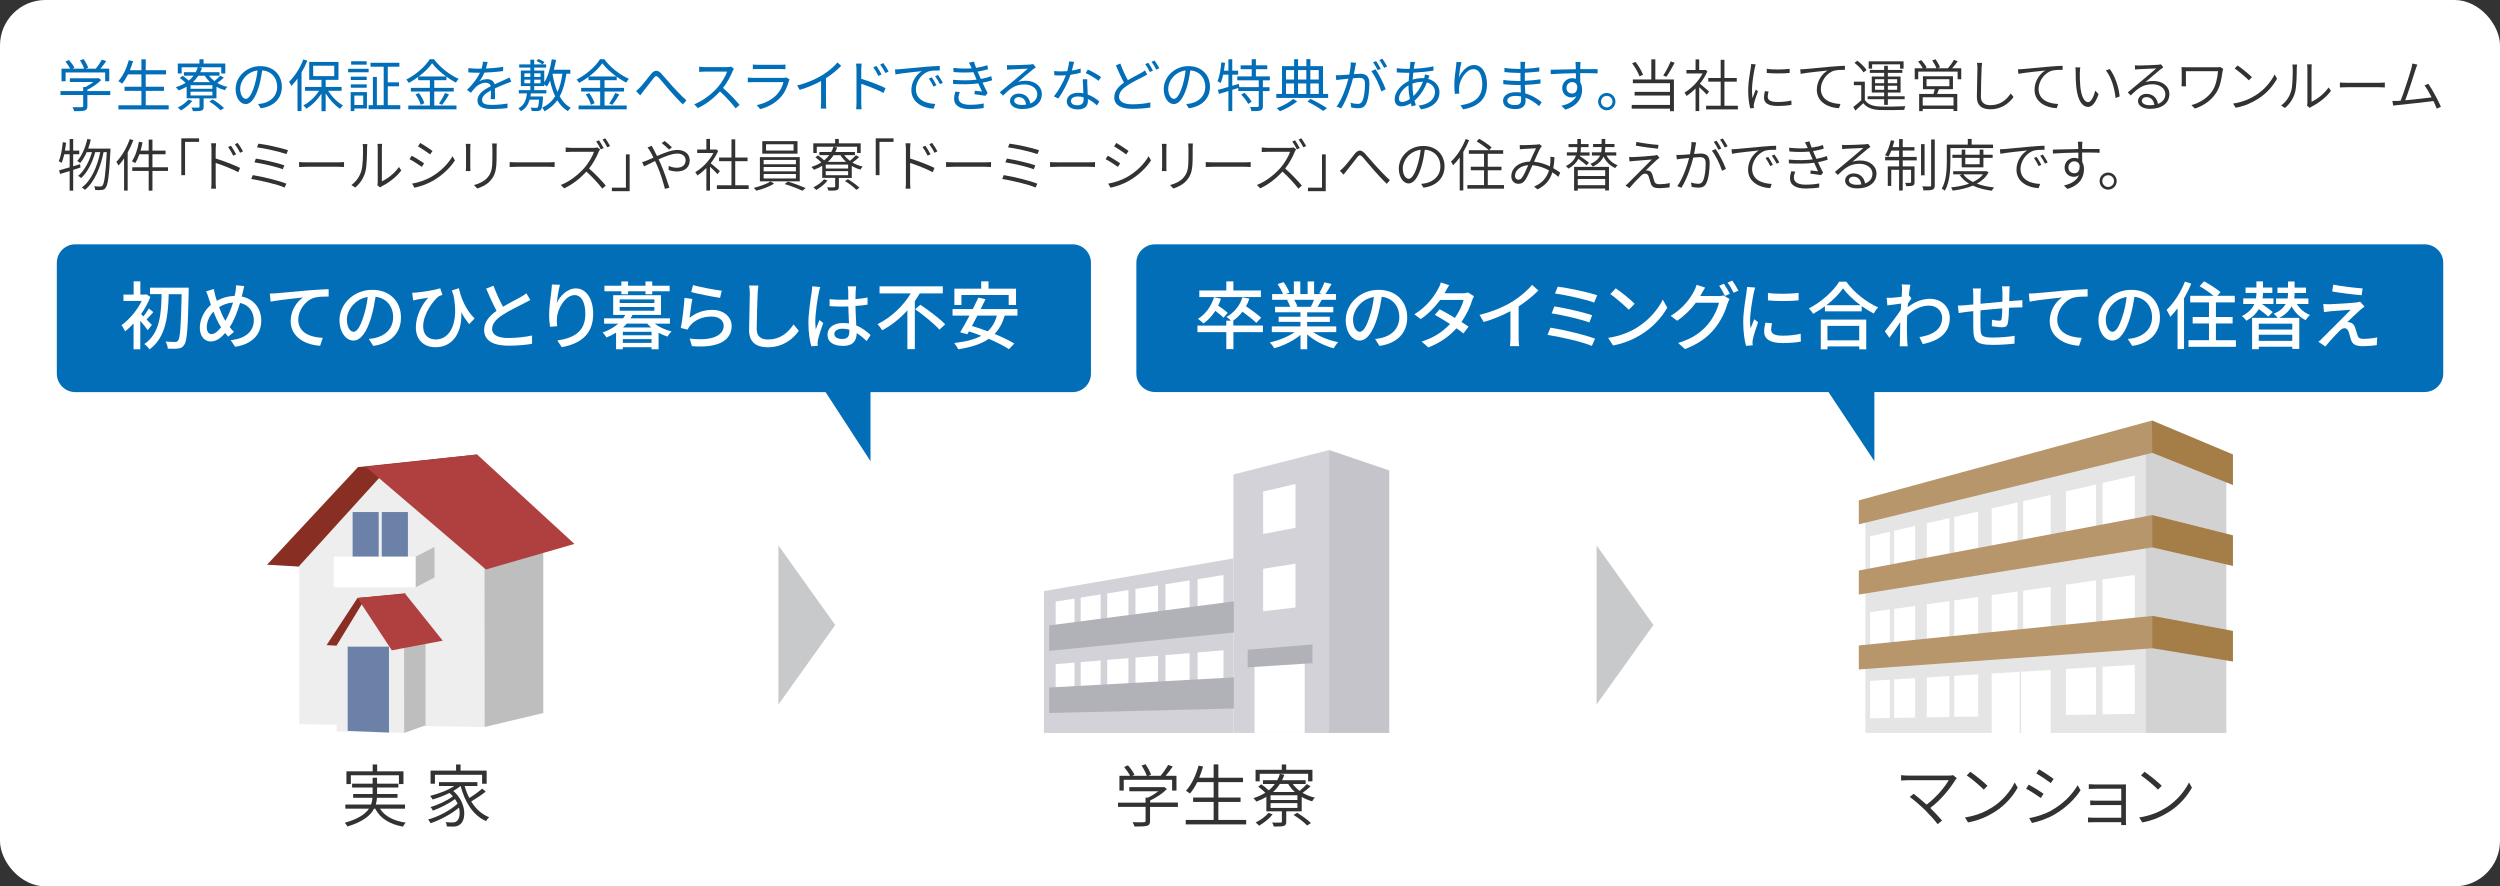 <?xml version="1.0" encoding="UTF-8"?>
<svg id="_レイヤー_2" data-name="レイヤー 2" xmlns="http://www.w3.org/2000/svg" viewBox="0 0 440 156">
  <rect x="0" y="0" width="440" height="156" fill="#333333" stroke="none"/>
  <defs>
    <style>
      .cls-1 {
        fill: #d3d2d8;
      }

      .cls-1, .cls-2, .cls-3, .cls-4, .cls-5, .cls-6, .cls-7, .cls-8, .cls-9, .cls-10, .cls-11, .cls-12, .cls-13, .cls-14, .cls-15, .cls-16 {
        stroke-width: 0px;
      }

      .cls-2 {
        fill: #323232;
      }

      .cls-3 {
        fill: #c8c9ca;
      }

      .cls-4 {
        fill: #b03f3f;
      }

      .cls-5 {
        fill: #b1b1b8;
      }

      .cls-6 {
        fill: #a57d47;
      }

      .cls-7 {
        fill: #c5c4cb;
      }

      .cls-8 {
        fill: #bfbebe;
      }

      .cls-9 {
        fill: #036eb8;
      }

      .cls-10 {
        fill: #fff;
      }

      .cls-11 {
        fill: #6c81a8;
      }

      .cls-12 {
        fill: #d2d2d3;
      }

      .cls-13 {
        fill: #eeeeef;
      }

      .cls-14 {
        fill: #e5e5e6;
      }

      .cls-15 {
        fill: #b7966b;
      }

      .cls-16 {
        fill: #892e22;
      }
    </style>
  </defs>
  <g id="_1" data-name="1">
    <g>
      <rect class="cls-10" width="440" height="156" rx="8" ry="8"/>
      <polygon class="cls-3" points="137 124 137 96 147 110 137 124"/>
      <polygon class="cls-3" points="281 124 281 96 291 110 281 124"/>
      <g>
        <polygon class="cls-16" points="63 82.21 83.97 79.99 64.7 100.43 47 99.39 63 82.21"/>
        <polygon class="cls-8" points="85.25 91.88 95.62 91.88 95.62 125.49 85.25 127.96 85.25 91.88"/>
        <polygon class="cls-13" points="85.25 127.96 85.19 97.53 66.97 83.86 52.67 99.6 52.67 127.46 85.25 127.96"/>
        <rect class="cls-11" x="62.06" y="90.12" width="4.59" height="10.61"/>
        <rect class="cls-11" x="67.19" y="90.12" width="4.6" height="10.61"/>
        <rect class="cls-10" x="58.74" y="97.96" width="14.43" height="5.39"/>
        <polygon class="cls-8" points="76.47 101.64 73.17 103.35 73.17 97.96 76.47 96.26 76.47 101.64"/>
        <polygon class="cls-16" points="62.92 105.24 71.4 104.42 64.48 113.96 57.48 113.54 62.92 105.24"/>
        <polygon class="cls-8" points="71.12 110.12 74.9 110.12 74.9 127.66 71.12 129 71.12 110.12"/>
        <polygon class="cls-13" points="71.12 129 71.1 112.5 64.45 105.07 59.24 113.62 59.24 128.73 71.12 129"/>
        <polygon class="cls-11" points="61.19 128.64 68.46 128.93 68.46 113.81 61.19 113.81 61.19 128.64"/>
        <polygon class="cls-4" points="83.97 79.99 64.36 82.14 85.52 100.23 101.1 95.73 83.97 79.99"/>
        <polygon class="cls-4" points="71.32 104.51 62.92 105.24 68.96 114.46 77.92 112.76 71.32 104.51"/>
      </g>
      <g>
        <polygon class="cls-1" points="217.08 129 183.73 129 183.73 104.03 217.08 98.28 217.08 129"/>
        <polygon class="cls-1" points="233.91 129 217.08 129 217.08 83.51 233.91 79.21 233.91 129"/>
        <polygon class="cls-7" points="233.91 79.2 233.91 129 244.51 129 244.51 82.8 233.91 79.2"/>
        <polygon class="cls-10" points="228.01 106.91 222.31 107.58 222.31 100.11 228.01 99.21 228.01 106.91"/>
        <polygon class="cls-10" points="228.01 92.89 222.31 93.98 222.31 86.51 228.01 85.19 228.01 92.89"/>
        <polygon class="cls-10" points="229.63 129 220.81 129 220.81 116.17 229.63 115.55 229.63 129"/>
        <polygon class="cls-10" points="185.8 105.87 189.11 105.35 189.11 111.46 185.8 111.84 185.8 105.87"/>
        <polygon class="cls-10" points="190.2 105.17 193.71 104.62 193.71 110.92 190.2 111.33 190.2 105.17"/>
        <polygon class="cls-10" points="194.87 104.44 198.6 103.85 198.6 110.35 194.87 110.78 194.87 104.44"/>
        <polygon class="cls-10" points="199.84 103.66 203.81 103.03 203.81 109.74 199.84 110.2 199.84 103.66"/>
        <polygon class="cls-10" points="205.12 102.82 209.37 102.15 209.37 109.09 205.12 109.59 205.12 102.82"/>
        <polygon class="cls-10" points="210.78 101.93 215.33 101.21 215.33 108.39 210.78 108.93 210.78 101.93"/>
        <polygon class="cls-5" points="217.16 111.32 184.67 114.55 184.67 110.07 217.16 105.84 217.16 111.32"/>
        <polygon class="cls-10" points="185.8 116.89 189.11 116.62 189.11 122.73 185.8 122.87 185.8 116.89"/>
        <polygon class="cls-10" points="190.2 116.53 193.71 116.24 193.71 122.54 190.2 122.69 190.2 116.53"/>
        <polygon class="cls-10" points="194.87 116.14 198.6 115.84 198.6 122.33 194.87 122.49 194.87 116.14"/>
        <polygon class="cls-10" points="199.84 115.73 203.81 115.41 203.81 122.12 199.84 122.28 199.84 115.73"/>
        <polygon class="cls-10" points="205.12 115.3 209.37 114.95 209.37 121.88 205.12 122.06 205.12 115.3"/>
        <polygon class="cls-10" points="210.78 114.83 215.33 114.45 215.33 121.63 210.78 121.82 210.78 114.83"/>
        <polygon class="cls-5" points="217.16 124.7 184.67 125.49 184.67 121 217.16 119.22 217.16 124.7"/>
        <polygon class="cls-5" points="230.99 116.72 219.59 117.45 219.59 114.35 230.99 113.42 230.99 116.72"/>
      </g>
      <g>
        <polygon class="cls-14" points="377.61 129 328.31 129 328.31 89.23 377.61 76.87 377.61 129"/>
        <polygon class="cls-12" points="377.61 76.28 377.61 129 391.84 129 391.84 81.98 377.61 76.28"/>
        <polygon class="cls-15" points="378.77 79.71 327.15 92.28 327.15 88.06 378.77 74.01 378.77 79.71"/>
        <polygon class="cls-6" points="378.75 74 378.77 79.68 393 85.37 393 79.98 378.75 74"/>
        <polygon class="cls-6" points="378.77 90.65 378.77 96.33 393 99.61 393 94.22 378.77 90.65"/>
        <polygon class="cls-6" points="378.77 108.38 378.77 114.08 393 116.43 393 111.04 378.77 108.38"/>
        <g>
          <polygon class="cls-10" points="329.13 94.39 332.61 93.59 332.61 101.18 329.13 101.8 329.13 94.39"/>
          <polygon class="cls-10" points="333.37 93.42 337.05 92.57 337.05 100.38 333.37 101.04 333.37 93.42"/>
          <polygon class="cls-10" points="339.12 92.1 343.09 91.19 343.09 99.29 339.12 100 339.12 92.1"/>
          <polygon class="cls-10" points="343.95 90.99 348.16 90.03 348.16 98.37 343.95 99.13 343.95 90.99"/>
          <polygon class="cls-10" points="350.53 89.48 355.08 88.44 355.08 97.13 350.53 97.95 350.53 89.48"/>
          <polygon class="cls-10" points="356.08 88.21 360.93 87.1 360.93 96.07 356.08 96.94 356.08 88.21"/>
          <g>
            <polygon class="cls-10" points="363.61 86.48 368.89 85.27 368.89 94.63 363.61 95.59 363.61 86.48"/>
            <polygon class="cls-10" points="370.05 85 375.71 83.7 375.71 93.4 370.05 94.43 370.05 85"/>
          </g>
          <polygon class="cls-10" points="329.13 107.75 332.61 107.26 332.61 114.85 329.13 115.17 329.13 107.75"/>
          <polygon class="cls-10" points="333.37 107.16 337.05 106.64 337.05 114.44 333.37 114.78 333.37 107.16"/>
          <polygon class="cls-10" points="339.12 106.35 343.09 105.79 343.09 113.89 339.12 114.25 339.12 106.35"/>
          <polygon class="cls-10" points="343.95 105.67 348.16 105.07 348.16 113.42 343.95 113.81 343.95 105.67"/>
          <polygon class="cls-10" points="350.53 104.74 355.08 104.1 355.08 112.78 350.53 113.2 350.53 104.74"/>
          <polygon class="cls-10" points="356.08 103.96 360.93 103.28 360.93 112.25 356.08 112.69 356.08 103.96"/>
          <g>
            <polygon class="cls-10" points="363.61 102.9 368.89 102.15 368.89 111.52 363.61 112 363.61 102.9"/>
            <polygon class="cls-10" points="370.05 101.99 375.71 101.19 375.71 110.89 370.05 111.41 370.05 101.99"/>
          </g>
          <polygon class="cls-10" points="329.13 119.84 332.61 119.63 332.61 126.37 329.13 126.43 329.13 119.84"/>
          <polygon class="cls-10" points="333.37 119.58 337.05 119.36 337.05 126.29 333.37 126.35 333.37 119.58"/>
          <polygon class="cls-10" points="339.12 119.23 343.09 118.99 343.09 126.19 339.12 126.26 339.12 119.23"/>
          <polygon class="cls-10" points="343.95 118.94 348.16 118.68 348.16 126.1 343.95 126.17 343.95 118.94"/>
          <polygon class="cls-10" points="363.61 117.74 368.89 117.42 368.89 125.75 363.61 125.84 363.61 117.74"/>
          <polygon class="cls-10" points="370.05 117.35 375.71 117.01 375.71 125.63 370.05 125.73 370.05 117.35"/>
          <polygon class="cls-10" points="355.7 118.22 360.93 117.91 360.93 129 355.7 129 355.7 118.22"/>
          <polygon class="cls-10" points="350.53 118.54 355.45 118.24 355.45 129 350.53 129 350.53 118.54"/>
        </g>
        <polygon class="cls-15" points="378.77 96.34 327.15 104.64 327.15 100.41 378.77 90.65 378.77 96.34"/>
        <polygon class="cls-15" points="378.77 114.1 327.15 117.82 327.15 113.6 378.77 108.41 378.77 114.1"/>
      </g>
      <g>
        <path class="cls-9" d="M19.41,16.73h-4.03v1.95c0,.44-.12.66-.48.77-.36.11-.93.12-1.84.12-.05-.21-.2-.52-.31-.71.76.02,1.44.02,1.63,0,.21,0,.26-.06.26-.21v-1.93h-4v-.69h4v-.72h.38c.49-.24,1-.56,1.41-.88h-4.13v-.66h4.88l.15-.04.48.36c-.62.64-1.55,1.27-2.43,1.69v.25h4.03v.69ZM11.54,14.3h-.71v-2.21h1.53c-.19-.37-.54-.88-.84-1.25l.62-.28c.37.41.78.98.96,1.36l-.34.17h2.04c-.12-.42-.43-1.02-.73-1.46l.64-.24c.34.47.68,1.11.81,1.53l-.43.17h1.77c.38-.46.82-1.12,1.07-1.59l.77.26c-.31.45-.68.93-1.02,1.33h1.55v2.21h-.72v-1.55h-6.96v1.55Z"/>
        <path class="cls-9" d="M29.69,18.53v.72h-8.85v-.72h4.05v-2.54h-2.97v-.72h2.97v-2.18h-2.35c-.32.63-.67,1.18-1.05,1.63-.14-.12-.47-.34-.67-.44.82-.88,1.46-2.26,1.85-3.68l.75.16c-.16.55-.34,1.09-.56,1.6h2.03v-1.92h.76v1.92h3.58v.73h-3.58v2.18h3.21v.72h-3.21v2.54h4.05Z"/>
        <path class="cls-9" d="M39.39,13.68c-.37.33-.79.67-1.15.92.53.31,1.14.55,1.78.69-.16.14-.36.41-.45.59-.52-.15-1.02-.35-1.47-.6v2.04h-2.26v1.48c0,.37-.08.56-.39.66-.3.11-.77.1-1.48.1-.05-.19-.16-.45-.26-.63.56.02,1.06.02,1.22,0,.15,0,.18-.05.18-.16v-1.46h-2.26v-2.05c-.43.25-.9.47-1.4.65-.11-.14-.35-.43-.51-.57.64-.19,1.22-.44,1.72-.76-.26-.27-.66-.61-1-.85l.49-.39c.35.24.79.58,1.06.85.32-.25.61-.54.85-.87h-1.69v-.61h2.08c.14-.27.26-.56.36-.87h-2.84v1.09h-.68v-1.75h3.81v-.75h.73v.75h3.82v1.75h-.71v-1.09h-3.93l.54.11c-.09.27-.19.52-.31.76h3.39v.61h-1.85c.26.35.59.67.97.95.35-.3.77-.68,1.02-.96l.62.36ZM33.85,17.76c-.49.65-1.29,1.28-2,1.68-.11-.13-.4-.4-.56-.51.69-.35,1.44-.86,1.86-1.4l.7.23ZM37.38,14.99h-3.84v.64h3.84v-.64ZM37.38,16.13h-3.84v.67h3.84v-.67ZM36.97,14.46c-.36-.34-.67-.71-.92-1.13h-1.15c-.27.42-.59.8-.95,1.13h3.02ZM37.43,17.5c.7.43,1.57,1.06,2,1.52l-.63.39c-.4-.45-1.25-1.11-1.97-1.55l.6-.36Z"/>
        <path class="cls-9" d="M45.42,18.31c.31-.02.61-.07.85-.12,1.27-.28,2.51-1.22,2.51-2.93,0-1.5-.95-2.73-2.63-2.87-.13.92-.32,1.92-.59,2.85-.61,2.03-1.4,3.08-2.32,3.08s-1.77-1.02-1.77-2.65c0-2.15,1.92-4.03,4.34-4.03s3.8,1.64,3.8,3.64-1.37,3.47-3.73,3.78l-.46-.75ZM44.78,15.07c.25-.82.44-1.76.55-2.67-1.9.24-3.06,1.87-3.06,3.2,0,1.25.58,1.8,1.01,1.8s.99-.66,1.5-2.33Z"/>
        <path class="cls-9" d="M54.09,10.67c-.29.72-.63,1.43-1.02,2.08v6.79h-.71v-5.7c-.34.48-.71.91-1.07,1.28-.08-.16-.29-.55-.42-.72.99-.95,1.95-2.43,2.52-3.94l.7.21ZM57.75,15.98c.66,1.05,1.67,2.06,2.63,2.58-.16.13-.4.4-.53.59-.9-.58-1.86-1.62-2.53-2.71v3.13h-.74v-3.1c-.7,1.1-1.7,2.1-2.67,2.66-.13-.18-.35-.45-.52-.59,1.03-.51,2.09-1.5,2.76-2.56h-2.47v-.68h2.9v-1.24h-2.16v-3.16h5.15v3.16h-2.25v1.24h2.8v.68h-2.37ZM55.12,13.4h3.71v-1.83h-3.71v1.83Z"/>
        <path class="cls-9" d="M64.88,12.72h-3.61v-.61h3.61v.61ZM64.58,19.1h-2.21v.45h-.65v-3.34h2.86v2.89ZM64.54,14.08h-2.8v-.59h2.8v.59ZM61.74,14.85h2.8v.59h-2.8v-.59ZM64.53,11.38h-2.73v-.6h2.73v.6ZM62.37,16.82v1.66h1.56v-1.66h-1.56ZM70.45,18.51v.71h-5.57v-.71h.75v-4.97h.7v4.97h1.2v-6.77h-2.32v-.69h5.08v.69h-2.04v2.75h1.98v.7h-1.98v3.32h2.2Z"/>
        <path class="cls-9" d="M76.43,18.58h3.91v.66h-8.48v-.66h3.8v-2.47h-3.35v-.65h3.35v-1.34h-2.06v-.57c-.52.38-1.08.74-1.65,1.04-.08-.17-.29-.43-.45-.58,1.72-.87,3.36-2.34,4.14-3.59h.74c1.06,1.43,2.79,2.77,4.34,3.46-.18.19-.36.44-.48.66-.55-.28-1.12-.64-1.67-1.04v.62h-2.14v1.34h3.43v.65h-3.43v2.47ZM73.74,16.38c.41.55.81,1.29.95,1.78l-.64.29c-.13-.5-.52-1.27-.91-1.84l.6-.23ZM78.51,13.46c-.98-.71-1.88-1.54-2.46-2.32-.52.75-1.36,1.58-2.34,2.32h4.8ZM77.26,18.2c.36-.49.82-1.28,1.07-1.84l.7.27c-.37.63-.84,1.35-1.22,1.82l-.55-.25Z"/>
        <path class="cls-9" d="M86.36,17.45c.03-.38.04-1.02.04-1.54-.92.5-1.56,1.01-1.56,1.66,0,.78.77.89,1.79.89.77,0,1.83-.09,2.7-.24l-.02.81c-.75.09-1.85.16-2.71.16-1.42,0-2.56-.3-2.56-1.51s1.18-1.91,2.33-2.51c-.1-.41-.46-.61-.89-.61-.65,0-1.25.32-1.71.73-.28.27-.56.64-.9,1.04l-.68-.51c1.26-1.22,1.91-2.24,2.28-3.02h-.41c-.42,0-1.09-.02-1.63-.06v-.75c.53.06,1.22.1,1.67.1.21,0,.42,0,.65-.01.14-.44.23-.89.25-1.23l.82.07c-.07.28-.16.69-.3,1.14,1.01-.05,2.09-.14,3.03-.3v.74c-.99.15-2.21.24-3.29.28-.22.51-.53,1.06-.89,1.52.36-.23.93-.37,1.37-.37.64,0,1.16.31,1.31.9.68-.32,1.28-.56,1.8-.8.3-.13.54-.25.82-.39l.32.75c-.25.07-.61.21-.87.31-.56.22-1.27.51-2.02.86,0,.57.02,1.41.03,1.89h-.77Z"/>
        <path class="cls-9" d="M99.69,12.98c-.24,1.6-.6,2.91-1.18,3.98.49.88,1.13,1.58,1.95,2.01-.17.13-.4.41-.5.6-.77-.45-1.39-1.11-1.88-1.92-.57.79-1.29,1.43-2.24,1.94-.07-.16-.28-.48-.42-.63,1-.49,1.74-1.15,2.29-2.01-.39-.81-.68-1.74-.9-2.75-.17.38-.36.73-.57,1.03-.1-.1-.29-.26-.45-.38v.3h-1.77v.71h2.14v.58h-2.72c-.02.18-.05.36-.08.54h2.21s0,.18-.01.28c-.08,1.32-.18,1.85-.38,2.07-.14.14-.3.2-.56.22-.21,0-.62,0-1.04-.02,0-.17-.08-.42-.18-.59.4.04.79.04.93.04.15,0,.23,0,.29-.07.11-.12.19-.49.25-1.37h-1.65c-.24.85-.69,1.56-1.55,2.04-.08-.16-.28-.4-.43-.52,1.05-.54,1.38-1.51,1.51-2.62h-1.44v-.58h2.03v-.71h-1.67v-2.74h1.67v-.51h-1.96v-.56h1.96v-.84h.68v.84h1.43c-.23-.21-.68-.46-1.03-.6l.34-.36c.37.13.82.37,1.06.57l-.35.39h.65v.56h-2.1v.51h1.77v2.09c.65-1.03,1.08-2.52,1.32-4.07l.75.12c-.1.59-.23,1.18-.38,1.73h2.9v.7h-.69ZM92.29,13.54h1.05v-.63h-1.05v.63ZM92.29,14.65h1.05v-.63h-1.05v.63ZM95.14,12.91h-1.12v.63h1.12v-.63ZM95.14,14.02h-1.12v.63h1.12v-.63ZM97.25,13.06c.19,1.14.47,2.2.87,3.13.42-.9.68-1.96.86-3.21h-1.7l-.03.08Z"/>
        <path class="cls-9" d="M106.39,18.58h3.91v.66h-8.47v-.66h3.8v-2.47h-3.35v-.65h3.35v-1.34h-2.06v-.57c-.52.38-1.08.74-1.65,1.04-.08-.17-.29-.43-.45-.58,1.72-.87,3.36-2.34,4.14-3.59h.74c1.06,1.43,2.79,2.77,4.34,3.46-.18.19-.36.44-.48.66-.55-.28-1.12-.64-1.67-1.04v.62h-2.14v1.34h3.43v.65h-3.43v2.47ZM103.7,16.38c.41.55.81,1.29.95,1.78l-.64.29c-.13-.5-.52-1.27-.91-1.84l.6-.23ZM108.47,13.46c-.98-.71-1.88-1.54-2.46-2.32-.52.75-1.36,1.58-2.34,2.32h4.8ZM107.22,18.2c.36-.49.82-1.28,1.07-1.84l.7.27c-.37.63-.84,1.35-1.22,1.82l-.55-.25Z"/>
        <path class="cls-9" d="M112.65,15.37c.53-.54,1.36-1.66,1.94-2.36.57-.67,1.1-.77,1.76-.11.57.6,1.36,1.59,1.99,2.27.61.66,1.58,1.7,2.47,2.5l-.63.71c-.75-.71-1.66-1.71-2.34-2.48-.64-.73-1.4-1.68-1.86-2.19-.43-.45-.61-.39-.94.03-.46.58-1.28,1.68-1.78,2.28-.21.26-.43.56-.58.77l-.74-.77c.24-.18.45-.38.71-.65Z"/>
        <path class="cls-9" d="M129.18,12.11c-.06.08-.19.3-.25.44-.34.86-.97,2.03-1.68,2.93,1.05.9,2.27,2.2,2.92,2.98l-.7.61c-.67-.88-1.73-2.06-2.75-2.97-1.07,1.15-2.42,2.25-3.9,2.92l-.64-.67c1.61-.63,3.09-1.82,4.12-2.97.68-.77,1.41-1.96,1.66-2.78h-3.9c-.35,0-.9.04-1.01.05v-.91c.14.02.71.07,1.01.07h3.86c.33,0,.59-.04.75-.09l.51.39Z"/>
        <path class="cls-9" d="M138.97,13.99c-.05.09-.11.22-.13.29-.27.99-.72,2.03-1.46,2.84-1.05,1.15-2.31,1.74-3.58,2.09l-.62-.71c1.42-.29,2.67-.94,3.52-1.83.61-.64,1.01-1.49,1.19-2.21h-5.31c-.24,0-.62,0-.97.03v-.84c.36.04.7.06.97.06h5.27c.23,0,.44-.02.55-.08l.57.36ZM132.5,11.35c.26.04.58.05.9.05h3.93c.32,0,.67,0,.91-.05v.83c-.24-.02-.58-.03-.92-.03h-3.92c-.31,0-.63,0-.9.03v-.83Z"/>
        <path class="cls-9" d="M148.05,11.59c-.69.7-1.65,1.52-2.68,2.17v4.28c0,.38.02.87.06,1.07h-.98c.03-.19.06-.69.06-1.07v-3.78c-1.07.59-2.45,1.17-3.76,1.56l-.46-.78c1.67-.39,3.37-1.15,4.47-1.84,1.02-.63,2.07-1.5,2.63-2.21l.66.6Z"/>
        <path class="cls-9" d="M151.58,13.87c1.32.4,3.21,1.11,4.27,1.64l-.35.85c-1.08-.59-2.81-1.25-3.92-1.6v3.29c0,.32.02.86.06,1.18h-.96c.04-.32.06-.81.06-1.18v-5.82c0-.28-.02-.73-.08-1.04h.98c-.03.31-.06.74-.06,1.04v1.64ZM154.59,13.37c-.25-.52-.56-1.07-.89-1.52l.55-.25c.26.37.68,1.04.91,1.51l-.57.26ZM155.84,12.86c-.27-.52-.59-1.05-.93-1.5l.55-.26c.26.35.7,1.02.94,1.48l-.56.28Z"/>
        <path class="cls-9" d="M158.39,12.17c.65-.06,2.52-.24,4.34-.4,1.08-.09,2.01-.14,2.67-.17v.8c-.57,0-1.43,0-1.94.16-1.41.45-2.26,1.96-2.26,3.13,0,1.93,1.8,2.54,3.41,2.6l-.29.84c-1.83-.08-3.92-1.06-3.92-3.27,0-1.54.93-2.8,1.84-3.34-.87.1-3.57.36-4.64.58l-.09-.88c.38,0,.69-.03.88-.05ZM164.81,15l-.51.24c-.23-.48-.52-1-.82-1.41l.51-.22c.23.33.61.95.82,1.39ZM165.95,14.57l-.52.24c-.24-.48-.53-.97-.85-1.39l.5-.23c.24.33.63.94.87,1.38Z"/>
        <path class="cls-9" d="M174.61,14.13c-.44.15-1.01.29-1.68.42.29.63.61,1.3.89,1.82l-.39.49c-.5-.09-1.3-.2-1.93-.28l.07-.61c.48.06.95.11,1.26.14-.19-.39-.42-.91-.65-1.43-1.28.17-2.9.19-4.43.09l-.03-.73c1.51.14,2.98.13,4.16-.02l-.35-.81c-.08-.17-.15-.35-.22-.51-1,.09-2.25.09-3.48-.02l-.05-.73c1.18.13,2.29.15,3.24.08-.05-.11-.09-.21-.13-.3-.15-.31-.24-.49-.37-.7l.9-.19c.09.34.22.72.37,1.1.69-.11,1.39-.26,1.97-.47l.14.71c-.51.16-1.16.31-1.84.42l.18.41c.08.21.22.52.39.89.78-.14,1.38-.32,1.83-.49l.15.72ZM168.92,16.19c-.12.31-.23.75-.23,1.01,0,.76.6,1.24,2.01,1.24.8,0,1.74-.07,2.44-.23l-.02.81c-.62.11-1.58.19-2.39.19-1.77,0-2.81-.61-2.81-1.85,0-.42.12-.88.23-1.24l.77.07Z"/>
        <path class="cls-9" d="M182.31,11.86c-.18.12-.4.27-.55.38-.49.37-1.82,1.54-2.58,2.18.45-.15.9-.21,1.34-.21,1.65,0,2.84,1,2.84,2.34,0,1.6-1.33,2.64-3.42,2.64-1.35,0-2.18-.6-2.18-1.42,0-.68.61-1.3,1.53-1.3,1.24,0,1.91.83,2.04,1.75.78-.3,1.23-.87,1.23-1.68,0-.97-.98-1.68-2.23-1.68-1.63,0-2.53.69-3.79,1.97l-.58-.59c.82-.68,2.09-1.74,2.67-2.22.55-.46,1.78-1.5,2.27-1.94-.52.02-2.47.11-2.98.14-.23,0-.46.02-.67.06l-.02-.83c.22.03.5.03.7.03.51,0,2.86-.07,3.38-.12.29-.03.43-.05.54-.08l.46.58ZM180.6,18.41c-.09-.78-.56-1.32-1.31-1.32-.45,0-.79.27-.79.61,0,.49.57.77,1.31.77.28,0,.55-.02.79-.06Z"/>
        <path class="cls-9" d="M190.21,12.8c-.52.15-1.14.28-1.79.36-.49,1.4-1.37,3.12-2.16,4.19l-.78-.4c.83-.96,1.67-2.54,2.12-3.7-.29.02-.58.03-.87.03-.37,0-.78,0-1.15-.03l-.06-.75c.37.05.79.07,1.22.07.35,0,.72-.02,1.1-.05.15-.55.29-1.18.31-1.71l.89.08c-.1.36-.23.96-.39,1.53.52-.08,1.04-.2,1.54-.36l.02.74ZM191.37,13.95c-.03.41-.02.7,0,1.07,0,.36.05,1.01.07,1.61.85.31,1.54.8,2.05,1.24l-.43.68c-.42-.38-.95-.82-1.59-1.13,0,.15,0,.29,0,.4,0,.79-.52,1.44-1.74,1.44-1.09,0-1.98-.45-1.98-1.43,0-.91.86-1.5,1.98-1.5.33,0,.65.03.94.09-.03-.81-.08-1.78-.1-2.47h.8ZM190.7,17.12c-.31-.09-.65-.14-1-.14-.73,0-1.21.33-1.21.78s.37.77,1.14.77c.81,0,1.08-.45,1.08-.94,0-.13,0-.29,0-.47ZM193.34,14.22c-.53-.45-1.6-1.06-2.26-1.36l.39-.62c.72.32,1.85.96,2.32,1.32l-.45.66Z"/>
        <path class="cls-9" d="M201.91,13.11c-.22.14-.46.27-.75.42-.67.35-1.77.86-2.74,1.5-.92.61-1.47,1.25-1.47,2,0,.82.78,1.33,2.34,1.33,1.08,0,2.4-.14,3.17-.34v.9c-.75.13-1.9.24-3.14.24-1.85,0-3.21-.56-3.21-2.04,0-1.02.65-1.84,1.71-2.58-.45-.81-.97-1.97-1.43-3.03l.79-.33c.39,1.09.89,2.15,1.32,2.93.87-.53,1.77-.96,2.31-1.26.29-.17.5-.3.7-.47l.4.73ZM202.1,11.05c.25.36.61.97.82,1.38l-.54.24c-.2-.41-.54-1.01-.82-1.39l.54-.23ZM203.2,10.65c.27.37.65.99.84,1.36l-.54.25c-.21-.44-.54-1.01-.83-1.38l.53-.23Z"/>
        <path class="cls-9" d="M208.77,18.31c.31-.02.61-.07.85-.12,1.27-.28,2.51-1.22,2.51-2.93,0-1.5-.95-2.73-2.63-2.87-.13.92-.32,1.92-.59,2.85-.61,2.03-1.4,3.08-2.32,3.08s-1.77-1.02-1.77-2.65c0-2.15,1.92-4.03,4.34-4.03s3.8,1.64,3.8,3.64-1.37,3.47-3.73,3.78l-.46-.75ZM208.12,15.07c.25-.82.44-1.76.55-2.67-1.9.24-3.06,1.87-3.06,3.2,0,1.25.58,1.8,1.01,1.8s.99-.66,1.5-2.33Z"/>
        <path class="cls-9" d="M222.27,14.15v1.2h1.17v.68h-1.17v2.62c0,.44-.1.66-.41.79-.31.11-.84.12-1.61.12-.03-.21-.12-.53-.24-.74.61.02,1.15.02,1.32,0s.21-.04.21-.19v-2.61h-3.61v-.54l-1.05.33v3.74h-.68v-3.53l-1.66.51-.2-.7c.51-.14,1.16-.32,1.86-.53v-2.16h-.92c-.12.55-.26,1.06-.44,1.47-.12-.09-.41-.26-.56-.33.37-.84.56-2.11.68-3.32l.65.11c-.05.46-.12.92-.19,1.37h.78v-2.01h.68v2.01h1.03v.7h-1.03v1.96l1.16-.35.09.59h3.41v-1.2h-3.78v-.69h2.54v-1.27h-1.95v-.68h1.95v-1.08h.74v1.08h2v.68h-2v1.27h2.46v.69h-1.23ZM219.01,16.32c.49.47,1.04,1.13,1.27,1.59l-.6.38c-.21-.46-.75-1.14-1.23-1.63l.56-.34Z"/>
        <path class="cls-9" d="M233.75,16.53v.71h-9.12v-.71h1v-4.89h2.13v-1.22h.7v1.22h1.46v-1.23h.71v1.23h2.22v4.89h.91ZM228.3,17.84c-.77.65-2,1.33-3.02,1.74-.14-.15-.4-.4-.56-.54,1.03-.38,2.27-1.06,2.87-1.62l.71.42ZM226.34,12.33v1.67h1.41v-1.67h-1.41ZM226.34,16.53h1.41v-1.84h-1.41v1.84ZM228.45,12.33v1.67h1.46v-1.67h-1.46ZM229.91,14.69h-1.46v1.84h1.46v-1.84ZM230.64,17.4c1.06.51,2.21,1.15,2.91,1.63l-.66.5c-.64-.47-1.73-1.12-2.77-1.65l.52-.48ZM230.62,12.33v1.67h1.48v-1.67h-1.48ZM230.62,16.53h1.48v-1.84h-1.48v1.84Z"/>
        <path class="cls-9" d="M238.67,11.06c-.04.19-.09.39-.12.59-.06.29-.15.87-.26,1.4.46-.04.87-.07,1.11-.07.89,0,1.61.35,1.61,1.69,0,1.18-.16,2.74-.57,3.57-.32.66-.81.82-1.45.82-.38,0-.85-.07-1.17-.14l-.13-.85c.42.14.94.22,1.22.22.36,0,.65-.08.86-.51.32-.66.47-1.95.47-3.02,0-.9-.41-1.06-1.05-1.06-.24,0-.63.03-1.06.07-.36,1.42-1.04,3.65-2.08,5.31l-.81-.33c1.01-1.35,1.74-3.58,2.08-4.9-.52.05-.99.1-1.25.13-.24.03-.64.07-.89.12l-.08-.87c.31,0,.56,0,.88,0,.33-.01.9-.06,1.5-.11.14-.71.26-1.48.25-2.15l.94.09ZM242.07,12.19c.62.8,1.48,2.6,1.81,3.52l-.77.38c-.3-1.02-1.08-2.75-1.77-3.56l.73-.34ZM242.47,12.35c-.2-.4-.54-1.01-.81-1.39l.53-.22c.25.35.62.97.83,1.37l-.55.24ZM243.6,11.94c-.22-.43-.55-1-.83-1.38l.53-.22c.26.36.65.99.84,1.36l-.54.24Z"/>
        <path class="cls-9" d="M251.37,13.89c1.24.33,1.98,1.25,1.98,2.34,0,1.42-.94,2.66-3.24,3.02l-.43-.67c1.78-.19,2.88-1.11,2.88-2.39,0-.75-.49-1.43-1.42-1.68-.55,1.4-1.35,2.49-2.19,3.2.08.28.16.55.24.8l-.73.22c-.05-.17-.11-.35-.16-.55-.54.33-1.13.54-1.66.54-.67,0-1.18-.4-1.18-1.25,0-1.27,1.11-2.58,2.47-3.2.02-.5.07-1,.11-1.46-.21,0-.41,0-.6,0-.43,0-1.2-.04-1.6-.06l-.02-.75c.34.05,1.21.12,1.63.12.22,0,.44,0,.66,0,.03-.29.06-.55.08-.76.02-.16.03-.35.03-.47l.84.02c-.05.13-.09.31-.12.44-.04.21-.08.46-.12.75,1.25-.06,2.45-.19,3.47-.42v.75c-1.03.17-2.35.3-3.56.36-.04.38-.07.8-.1,1.22.55-.17,1.16-.26,1.66-.26.12,0,.24,0,.36,0l.03-.09c.04-.15.09-.41.1-.57l.8.2c-.06.13-.14.4-.2.55v.04ZM247.9,15.02c-.96.55-1.69,1.53-1.69,2.33,0,.4.19.6.56.6s.86-.17,1.36-.52c-.14-.71-.23-1.5-.23-2.24v-.17ZM250.28,14.4c-.64,0-1.21.14-1.68.31v.39c0,.63.07,1.23.17,1.8.65-.61,1.24-1.41,1.67-2.5h-.16Z"/>
        <path class="cls-9" d="M257.22,10.94c-.21.73-.4,2.06-.46,2.75.39-1.02,1.43-2.25,2.68-2.25,1.32,0,2.27,1.32,2.27,3.4,0,2.75-1.73,3.96-4.19,4.41l-.47-.72c2.15-.33,3.83-1.19,3.83-3.68,0-1.56-.52-2.68-1.57-2.68-1.23,0-2.37,1.79-2.49,3.09-.05.38-.05.72.02,1.21l-.78.06c-.05-.37-.1-.93-.1-1.57,0-.94.18-2.4.3-3.2.04-.31.07-.61.08-.85l.88.03Z"/>
        <path class="cls-9" d="M270.87,18.68c-.58-.53-1.4-1.13-2.39-1.49.01.25.02.47.02.62,0,.68-.46,1.39-1.75,1.39-1.42,0-2.21-.51-2.21-1.47,0-.9.87-1.51,2.3-1.51.29,0,.56.02.83.06-.02-.44-.04-.91-.05-1.32h-.55c-.68,0-1.78-.06-2.49-.14v-.76c.67.12,1.84.19,2.49.19h.53v-1.42h-.49c-.69,0-1.74-.08-2.33-.15v-.74c.6.11,1.66.19,2.32.19h.51v-.65c0-.16,0-.45-.03-.59h.85c-.03.18-.04.37-.05.66,0,.12,0,.31,0,.55.86-.03,1.67-.11,2.54-.24v.73c-.77.08-1.62.16-2.55.21v1.42c.95-.04,1.86-.13,2.75-.26v.75c-.92.12-1.8.19-2.74.23.02.51.05,1.03.07,1.5,1.31.36,2.32,1.09,2.88,1.54l-.45.7ZM267.7,16.97c-.31-.06-.63-.09-.96-.09-.94,0-1.45.36-1.45.81s.39.8,1.37.8c.57,0,1.05-.17,1.05-.85,0-.17,0-.4,0-.67Z"/>
        <path class="cls-9" d="M278.11,12.88c0,.56,0,1.17.02,1.62.21.34.32.78.32,1.27,0,1.34-.65,2.83-2.95,3.52l-.69-.67c1.3-.3,2.22-.84,2.63-1.72-.24.17-.52.25-.85.25-.84,0-1.64-.59-1.64-1.66,0-.98.81-1.73,1.75-1.73.24,0,.46.04.66.11,0-.29,0-.64,0-.98-1.5,0-3.18.08-4.42.17l-.02-.78c1.1-.02,2.96-.08,4.43-.1,0-.28,0-.51-.02-.65,0-.21-.04-.5-.06-.62h.91l-.05.62c0,.15,0,.38,0,.64h.15c1.2,0,2.42,0,2.9,0v.75c-.57-.03-1.47-.05-2.92-.05h-.13ZM277.58,15.05c-.16-.43-.49-.61-.88-.61-.51,0-1,.4-1,1.04s.46.98,1.01.98c.58,0,.96-.47.87-1.41Z"/>
        <path class="cls-9" d="M284.32,17.88c0,.84-.68,1.53-1.53,1.53s-1.52-.69-1.52-1.53.69-1.52,1.52-1.52,1.53.68,1.53,1.52ZM283.8,17.88c0-.55-.44-1.01-1.01-1.01s-1.01.46-1.01,1.01.46,1.02,1.01,1.02,1.01-.45,1.01-1.02Z"/>
        <path class="cls-2" d="M291.33,13.98h3.28v5.59h-.69v-.44h-6.74v-.66h6.74v-1.66h-6.23v-.64h6.23v-1.53h-6.54v-.66h3.25v-3.54h.71v3.54ZM288.55,13.44c-.22-.64-.77-1.61-1.3-2.3l.59-.25c.56.7,1.1,1.64,1.34,2.27l-.63.28ZM294.74,11.05c-.44.84-1,1.82-1.46,2.47l-.55-.24c.44-.65,1-1.71,1.31-2.48l.7.25Z"/>
        <path class="cls-2" d="M300.39,16.65c-.27-.3-.87-.89-1.33-1.31v4.21h-.64v-3.97c-.52.52-1.06.97-1.59,1.31-.08-.17-.25-.47-.36-.59,1.21-.71,2.5-2.01,3.19-3.37h-2.85v-.61h1.61v-1.87h.64v1.87h.94l.13-.03.37.25c-.32.77-.78,1.52-1.32,2.19.45.36,1.36,1.15,1.62,1.38l-.41.54ZM305.87,18.61v.65h-5.6v-.65h2.57v-4.24h-2.18v-.64h2.18v-3.21h.66v3.21h2.17v.64h-2.17v4.24h2.37Z"/>
        <path class="cls-2" d="M309.01,11.33c-.06.16-.13.44-.17.62-.2.97-.49,2.69-.49,3.83,0,.53.02.95.09,1.49.17-.47.4-1.09.57-1.5l.39.29c-.24.68-.61,1.72-.7,2.19-.03.13-.05.32-.04.43,0,.11.02.24.03.34l-.65.05c-.2-.71-.36-1.84-.36-3.18,0-1.45.33-3.15.46-3.98.03-.22.06-.45.06-.65l.81.07ZM311.27,16.11c-.1.36-.15.65-.15.92,0,.45.3.92,1.71.92.89,0,1.66-.08,2.45-.26l.02.76c-.61.12-1.45.2-2.46.2-1.65,0-2.38-.55-2.38-1.46,0-.35.07-.74.16-1.14l.65.06ZM314.98,12.1v.74c-1.04.11-2.98.11-4.03,0v-.73c1.05.18,3.05.14,4.03,0Z"/>
        <path class="cls-2" d="M317.71,12.15c.61-.06,2.53-.25,4.35-.4,1.09-.1,1.99-.15,2.64-.17v.71c-.57,0-1.43.01-1.94.16-1.45.48-2.29,2.02-2.29,3.19,0,1.99,1.85,2.6,3.45,2.66l-.26.74c-1.79-.06-3.9-1.01-3.9-3.24,0-1.56.95-2.85,1.9-3.39-.87.1-3.68.37-4.74.59l-.08-.8c.38,0,.68-.03.87-.05Z"/>
        <path class="cls-2" d="M328.21,17.59c.49.76,1.4,1.11,2.6,1.15,1.09.05,3.37.02,4.54-.05-.08.15-.19.45-.21.65-1.1.04-3.22.06-4.32.02-1.33-.05-2.25-.41-2.88-1.2-.45.44-.91.87-1.4,1.3l-.36-.63c.42-.33.94-.75,1.4-1.18v-2.65h-1.3v-.63h1.93v3.22ZM327.98,12.74c-.29-.5-.97-1.2-1.59-1.68l.51-.37c.62.46,1.31,1.15,1.62,1.64l-.54.41ZM331.61,17.46h-2.9v-.52h2.9v-.66h-2.18v-2.81h2.18v-.65h-2.52v-.51h2.52v-.73h.65v.73h2.55v.51h-2.55v.65h2.24v2.81h-2.24v.66h2.96v.52h-2.96v1h-.65v-1ZM329.49,12.09h-.6v-1.29h6.14v1.29h-.62v-.77h-4.92v.77ZM330.01,14.64h1.6v-.7h-1.6v.7ZM331.61,15.81v-.72h-1.6v.72h1.6ZM332.26,13.94v.7h1.64v-.7h-1.64ZM333.9,15.09h-1.64v.72h1.64v-.72Z"/>
        <path class="cls-2" d="M345.18,12.02v1.93h-.64v-1.35h-6.93v1.35h-.62v-1.93h1.43c-.19-.36-.52-.83-.83-1.19l.56-.25c.37.4.77.95.94,1.31l-.27.13h2c-.13-.39-.46-.95-.75-1.38l.57-.21c.32.43.66,1.03.8,1.42l-.44.17h1.84c.36-.43.81-1.04,1.05-1.49l.67.25c-.3.42-.65.87-.98,1.24h1.6ZM341.25,15.7c-.11.28-.22.57-.33.83h3.56v3.01h-.66v-.37h-5.42v.39h-.63v-3.03h2.52c.08-.26.17-.57.23-.83h-2.08v-2.28h5.28v2.28h-2.47ZM343.82,17.12h-5.42v1.45h5.42v-1.45ZM339.07,15.17h4.02v-1.23h-4.02v1.23Z"/>
        <path class="cls-2" d="M348.85,11.07c-.05.3-.07.62-.09.93-.04,1.13-.12,3.49-.12,5.02,0,1.1.72,1.49,1.67,1.49,1.85,0,2.87-1.03,3.58-2.06l.5.62c-.68.93-1.94,2.16-4.1,2.16-1.39,0-2.36-.57-2.36-2.17,0-1.5.1-3.98.1-5.06,0-.35-.02-.67-.08-.94h.9Z"/>
        <path class="cls-2" d="M356.03,12.15c.61-.06,2.53-.25,4.35-.4,1.09-.1,1.99-.15,2.64-.17v.71c-.57,0-1.43.01-1.94.16-1.45.48-2.29,2.02-2.29,3.19,0,1.99,1.85,2.6,3.45,2.66l-.26.74c-1.79-.06-3.9-1.01-3.9-3.24,0-1.56.95-2.85,1.9-3.39-.87.1-3.68.37-4.74.59l-.08-.8c.38,0,.68-.03.87-.05Z"/>
        <path class="cls-2" d="M366.05,12.79c-.01.61,0,1.55.08,2.38.16,1.7.67,2.81,1.39,2.81.51,0,.99-1,1.25-2.03l.58.63c-.59,1.67-1.2,2.24-1.85,2.24-.9,0-1.8-.93-2.07-3.48-.09-.85-.11-2.05-.11-2.63,0-.22,0-.64-.06-.86l.87.02c-.04.22-.07.66-.08.92ZM373.06,16.97l-.72.28c-.18-1.82-.79-3.71-1.71-4.86l.69-.24c.88,1.15,1.58,3.12,1.74,4.82Z"/>
        <path class="cls-2" d="M380.75,11.85c-.17.12-.38.26-.52.37-.48.36-1.86,1.59-2.65,2.25.47-.17.95-.22,1.42-.22,1.64,0,2.81.98,2.81,2.3,0,1.61-1.35,2.61-3.39,2.61-1.34,0-2.13-.59-2.13-1.38,0-.65.59-1.26,1.49-1.26,1.23,0,1.89.85,2.02,1.77.82-.31,1.3-.9,1.3-1.74,0-.99-.99-1.72-2.26-1.72-1.65,0-2.54.68-3.83,1.97l-.52-.54c.84-.69,2.12-1.77,2.7-2.25.55-.46,1.81-1.53,2.32-1.97-.53.02-2.59.12-3.1.14-.22.02-.43.03-.64.06l-.02-.75c.21.03.48.04.67.04.51,0,2.89-.08,3.41-.13.27-.03.4-.05.5-.08l.42.53ZM379.16,18.46c-.1-.81-.59-1.37-1.38-1.37-.47,0-.82.27-.82.64,0,.5.6.79,1.37.79.3,0,.57-.02.83-.06Z"/>
        <path class="cls-2" d="M391.29,12.13c-.04.1-.1.34-.12.43-.18,1.21-.38,2.63-1.1,3.74-.8,1.28-2.17,2.3-3.78,2.81l-.6-.61c1.49-.4,2.9-1.28,3.72-2.56.58-.9.86-2.21.96-3.41h-5.65v2.06c0,.15,0,.38.03.61h-.8c.02-.23.03-.43.03-.61v-2.14c0-.22-.02-.43-.04-.63.26.02.61.02,1.04.02h5.2c.19,0,.41,0,.57-.05l.54.34Z"/>
        <path class="cls-2" d="M397.04,16.74c1.52-.96,2.72-2.44,3.29-3.65l.43.76c-.67,1.22-1.81,2.58-3.3,3.52-1,.64-2.26,1.27-3.98,1.59l-.46-.73c1.78-.27,3.08-.89,4.02-1.49ZM396.34,13.58l-.55.56c-.5-.51-1.74-1.58-2.49-2.08l.51-.54c.71.47,1.99,1.51,2.53,2.06Z"/>
        <path class="cls-2" d="M401.48,18.56c.83-.6,1.44-1.48,1.74-2.47.3-.93.3-2.94.3-4.04,0-.27-.02-.49-.06-.69h.82c0,.13-.05.41-.05.69,0,1.09-.03,3.24-.31,4.24-.29,1.06-.94,2.03-1.77,2.72l-.67-.45ZM406.04,18.59c.03-.15.06-.34.06-.53v-6.02c0-.37-.04-.63-.05-.72h.82c0,.09-.04.36-.04.72v5.87c.94-.43,2.22-1.36,3-2.52l.42.6c-.87,1.19-2.25,2.2-3.41,2.78-.14.07-.23.14-.33.21l-.47-.39Z"/>
        <path class="cls-2" d="M411.82,14.52c.29.03.78.05,1.35.05h5.5c.51,0,.85-.03,1.06-.05v.87c-.2,0-.6-.04-1.05-.04h-5.51c-.55,0-1.05.02-1.35.04v-.87Z"/>
        <path class="cls-2" d="M428.86,19.12c-.13-.35-.33-.83-.57-1.33-1.52.19-4.93.57-6.28.7-.25.02-.53.06-.81.1l-.14-.83c.29.01.62,0,.9,0,.16,0,.34-.02.55-.04.54-1.33,1.6-4.63,1.87-5.61.12-.45.16-.67.19-.93l.89.19c-.09.24-.2.47-.33.89-.29.93-1.31,4.12-1.81,5.39,1.52-.14,3.54-.37,4.64-.51-.41-.81-.86-1.61-1.24-2.1l.67-.3c.69,1.02,1.8,3.04,2.21,4.05l-.74.34Z"/>
        <path class="cls-2" d="M14.17,29.48c-.43.14-.86.28-1.29.42v3.66h-.62v-3.46c-.6.18-1.18.37-1.68.52l-.18-.64c.51-.14,1.16-.32,1.86-.53v-2.3h-.95c-.13.58-.28,1.1-.46,1.52-.1-.08-.37-.24-.51-.31.38-.84.59-2.1.71-3.34l.59.1c-.06.47-.13.94-.21,1.39h.83v-2.05h.62v2.05h1.07v.64h-1.07v2.12l1.21-.37.08.58ZM19.44,26.14s0,.26,0,.35c-.24,4.55-.45,6.1-.87,6.58-.18.26-.38.33-.67.37-.27.02-.7.02-1.14,0-.02-.2-.08-.48-.19-.66.47.04.88.05,1.07.05.17,0,.27-.03.39-.17.32-.36.55-1.85.76-5.89h-.56c-.51,2.64-1.62,5.33-3.28,6.64-.13-.14-.36-.31-.56-.4,1.66-1.2,2.74-3.7,3.26-6.24h-.89c-.45,1.73-1.38,3.61-2.48,4.57-.14-.14-.34-.29-.53-.39,1.07-.84,1.97-2.55,2.44-4.18h-.92c-.33.74-.72,1.4-1.16,1.92-.11-.1-.37-.29-.51-.38.83-.9,1.43-2.34,1.77-3.86l.61.12c-.13.55-.28,1.08-.46,1.58h3.93Z"/>
        <path class="cls-2" d="M23.47,24.67c-.28.74-.62,1.49-1,2.18v6.69h-.63v-5.66c-.31.46-.65.89-.98,1.26-.07-.16-.26-.49-.38-.65.94-.97,1.83-2.48,2.36-4.01l.63.19ZM29.57,30.08h-2.74v3.48h-.66v-3.48h-2.89v-.64h2.89v-2.29h-1.64c-.21.6-.46,1.13-.74,1.56-.13-.09-.4-.26-.57-.34.59-.83,1-2.12,1.23-3.43l.63.12c-.09.5-.2.99-.35,1.45h1.44v-1.94h.66v1.94h2.31v.64h-2.31v2.29h2.74v.64Z"/>
        <path class="cls-2" d="M31.91,24.35h3.13v.62h-2.47v5.86h-.66v-6.48Z"/>
        <path class="cls-2" d="M37.96,27.9c1.32.4,3.21,1.12,4.29,1.65l-.31.76c-1.09-.59-2.87-1.28-3.98-1.63v3.38c0,.32.02.83.06,1.15h-.86c.05-.31.06-.78.06-1.15v-5.83c0-.27-.02-.71-.07-1.01h.87c-.03.3-.06.73-.06,1.01v1.67ZM41.04,27.39c-.24-.5-.57-1.08-.9-1.52l.51-.22c.24.35.67,1.03.91,1.51l-.52.23ZM41.83,25.15c.26.35.7,1.02.94,1.49l-.51.25c-.25-.51-.59-1.07-.92-1.5l.49-.24Z"/>
        <path class="cls-2" d="M50.4,32.33l-.31.68c-1.32-.59-4.26-1.25-5.87-1.51l.27-.68c1.67.27,4.55.95,5.91,1.51ZM50.05,29.1l-.28.69c-1.17-.46-3.59-1.01-5-1.22l.27-.66c1.36.23,3.76.73,5.01,1.19ZM50.69,26.44l-.28.68c-1.23-.44-3.81-1.01-5.18-1.19l.26-.65c1.29.16,3.94.72,5.2,1.16Z"/>
        <path class="cls-2" d="M52.64,28.52c.29.03.78.05,1.35.05h5.5c.51,0,.85-.03,1.06-.05v.87c-.2,0-.6-.04-1.05-.04h-5.51c-.55,0-1.05.02-1.35.04v-.87Z"/>
        <path class="cls-2" d="M61.85,32.56c.83-.6,1.44-1.48,1.74-2.47.3-.93.3-2.94.3-4.04,0-.27-.02-.49-.06-.69h.82c0,.13-.05.41-.05.69,0,1.09-.03,3.24-.31,4.24-.29,1.06-.94,2.03-1.77,2.72l-.67-.45ZM66.42,32.59c.03-.15.06-.34.06-.53v-6.02c0-.37-.04-.63-.05-.72h.82c0,.09-.04.36-.04.72v5.87c.94-.43,2.22-1.36,3-2.52l.42.6c-.87,1.19-2.25,2.2-3.41,2.78-.14.07-.23.14-.33.21l-.47-.39Z"/>
        <path class="cls-2" d="M74.64,28.74l-.4.63c-.49-.36-1.58-1.06-2.17-1.36l.4-.61c.57.32,1.76,1.04,2.17,1.34ZM75.87,31.15c1.66-.95,2.96-2.25,3.77-3.65l.43.73c-.85,1.33-2.23,2.63-3.82,3.56-1.01.6-2.38,1.05-3.31,1.25l-.41-.72c1.09-.19,2.34-.6,3.34-1.17ZM76.12,26.57l-.42.61c-.47-.36-1.56-1.09-2.13-1.42l.39-.6c.58.32,1.74,1.1,2.16,1.41Z"/>
        <path class="cls-2" d="M82.8,25.32c-.02.18-.03.49-.03.71v3.33c0,.26.01.58.03.75h-.83c.02-.15.05-.46.05-.75v-3.33c0-.18-.02-.53-.04-.71h.82ZM87.43,25.25c-.02.24-.03.51-.03.84v1.55c0,2.45-.31,3.22-1.03,4.08-.64.79-1.64,1.21-2.37,1.46l-.58-.61c.9-.24,1.78-.63,2.4-1.35.72-.84.84-1.66.84-3.61v-1.52c0-.33-.03-.6-.05-.84h.82Z"/>
        <path class="cls-2" d="M89.7,28.52c.29.03.78.05,1.35.05h5.5c.51,0,.85-.03,1.06-.05v.87c-.2,0-.6-.04-1.05-.04h-5.51c-.55,0-1.05.02-1.35.04v-.87Z"/>
        <path class="cls-2" d="M105.61,26.29c-.06.08-.18.28-.23.4-.34.87-.99,2.08-1.7,2.97,1.06.91,2.28,2.21,2.94,3.01l-.62.53c-.67-.88-1.76-2.08-2.79-3-1.08,1.17-2.42,2.27-3.93,2.95l-.57-.6c1.62-.63,3.08-1.82,4.13-2.99.68-.77,1.43-1.99,1.69-2.84h-3.99c-.35,0-.89.04-.98.05v-.81c.11,0,.67.06.98.06h3.92c.3,0,.55-.03.7-.08l.45.35ZM105.74,26.29c-.19-.41-.54-1-.81-1.39l.49-.21c.25.37.62.97.82,1.37l-.5.23ZM106.53,24.34c.26.37.65.99.84,1.36l-.49.23c-.22-.44-.55-1-.83-1.38l.48-.21Z"/>
        <path class="cls-2" d="M110.82,33.65h-3.13v-.62h2.47v-5.86h.66v6.48Z"/>
        <path class="cls-2" d="M114.7,25.66c.07.15.24.46.34.63.18.33.38.74.6,1.17,1.18-.52,2.54-1.07,3.57-1.07,1.35,0,2.18.76,2.18,1.83s-.7,1.96-2.25,1.96c-.55,0-1.11-.13-1.47-.27l.02-.72c.37.18.87.33,1.41.33,1.15,0,1.57-.63,1.57-1.33,0-.61-.46-1.16-1.48-1.16-.88,0-2.12.48-3.28,1.01.14.29.27.58.4.86.56,1.26,1.15,3.05,1.5,4.14l-.78.2c-.31-1.15-.77-2.73-1.35-4.05l-.39-.85c-.77.37-1.47.73-1.93.94l-.35-.75c.27-.07.61-.18.79-.26.33-.13.75-.32,1.21-.52-.22-.46-.42-.85-.59-1.13-.11-.2-.3-.48-.46-.67l.74-.29ZM117.75,26.33c-.39-.38-.86-.83-1.29-1.15l.51-.37c.33.25.91.72,1.29,1.11l-.51.41Z"/>
        <path class="cls-2" d="M126.29,30.65c-.27-.3-.87-.89-1.33-1.31v4.21h-.64v-3.97c-.52.52-1.06.97-1.59,1.31-.08-.17-.25-.47-.36-.59,1.21-.71,2.5-2.01,3.19-3.37h-2.85v-.61h1.61v-1.87h.64v1.87h.94l.13-.03.37.25c-.32.77-.78,1.52-1.32,2.19.45.36,1.36,1.15,1.62,1.38l-.41.54ZM131.77,32.61v.65h-5.6v-.65h2.57v-4.24h-2.18v-.64h2.18v-3.21h.66v3.21h2.17v.64h-2.17v4.24h2.37Z"/>
        <path class="cls-2" d="M136.25,32.33c-.79.49-2.09.97-3.12,1.23-.1-.13-.33-.36-.48-.49,1.05-.25,2.36-.72,2.97-1.14l.63.4ZM140.76,27.65v4.26h-7.02v-4.26h7.02ZM140.36,24.84v2.2h-6.2v-2.2h6.2ZM134.4,28.91h5.68v-.76h-5.68v.76ZM134.4,30.15h5.68v-.76h-5.68v.76ZM134.4,31.41h5.68v-.78h-5.68v.78ZM134.82,26.49h4.85v-1.1h-4.85v1.1ZM138.67,31.96c1.02.3,2.35.8,3.12,1.13l-.56.48c-.74-.35-2.08-.87-3.14-1.18l.58-.43Z"/>
        <path class="cls-2" d="M151.2,27.66c-.37.34-.79.69-1.17.95.54.32,1.16.56,1.81.71-.14.13-.32.36-.4.53-.54-.15-1.06-.37-1.53-.64v2.11h-2.27v1.53c0,.34-.08.52-.37.61-.28.1-.74.09-1.46.09-.04-.17-.15-.4-.24-.58.59.02,1.08.02,1.23,0s.19-.03.19-.15v-1.51h-2.28v-2.12c-.45.27-.94.5-1.46.69-.09-.13-.31-.38-.45-.5.65-.21,1.24-.47,1.76-.8-.27-.27-.69-.63-1.04-.89l.44-.34c.37.24.81.59,1.09.88.34-.27.64-.58.9-.93h-1.74v-.55h2.09c.16-.29.29-.6.39-.93l.65.13c-.09.28-.2.55-.33.8h3.46v.55h-1.89c.27.37.61.71,1.01,1.01.37-.3.8-.7,1.06-.99l.55.33ZM143.75,26.93h-.61v-1.7h3.84v-.78h.65v.78h3.85v1.7h-.63v-1.11h-7.1v1.11ZM145.65,31.77c-.49.64-1.29,1.26-1.99,1.67-.1-.12-.36-.36-.51-.47.7-.35,1.45-.86,1.88-1.41l.62.21ZM149.27,28.97h-3.94v.69h3.94v-.69ZM149.27,30.12h-3.94v.71h3.94v-.71ZM148.9,28.49c-.38-.35-.72-.74-.98-1.18h-1.22c-.28.45-.62.84-1.01,1.18h3.21ZM149.24,31.54c.71.43,1.58,1.05,2.02,1.51l-.55.36c-.41-.45-1.27-1.11-2-1.55l.53-.32Z"/>
        <path class="cls-2" d="M154.13,24.35h3.13v.62h-2.47v5.86h-.66v-6.48Z"/>
        <path class="cls-2" d="M160.18,27.9c1.32.4,3.21,1.12,4.29,1.65l-.31.76c-1.09-.59-2.87-1.28-3.98-1.63v3.38c0,.32.02.83.06,1.15h-.86c.05-.31.06-.78.06-1.15v-5.83c0-.27-.02-.71-.07-1.01h.87c-.03.3-.06.73-.06,1.01v1.67ZM163.26,27.39c-.24-.5-.57-1.08-.9-1.52l.51-.22c.24.35.67,1.03.91,1.51l-.52.23ZM164.05,25.15c.26.35.7,1.02.94,1.49l-.51.25c-.25-.51-.59-1.07-.92-1.5l.49-.24Z"/>
        <path class="cls-2" d="M166.51,28.52c.29.03.78.05,1.35.05h5.5c.51,0,.85-.03,1.06-.05v.87c-.2,0-.6-.04-1.05-.04h-5.51c-.55,0-1.05.02-1.35.04v-.87Z"/>
        <path class="cls-2" d="M182.57,32.33l-.31.68c-1.32-.59-4.26-1.25-5.87-1.51l.27-.68c1.67.27,4.55.95,5.91,1.51ZM182.22,29.1l-.28.69c-1.17-.46-3.59-1.01-5-1.22l.27-.66c1.36.23,3.76.73,5.01,1.19ZM182.87,26.44l-.28.68c-1.23-.44-3.81-1.01-5.18-1.19l.26-.65c1.29.16,3.94.72,5.2,1.16Z"/>
        <path class="cls-2" d="M184.81,28.52c.29.03.78.05,1.35.05h5.5c.51,0,.85-.03,1.06-.05v.87c-.2,0-.6-.04-1.05-.04h-5.51c-.55,0-1.05.02-1.35.04v-.87Z"/>
        <path class="cls-2" d="M197.15,28.74l-.4.63c-.49-.36-1.58-1.06-2.17-1.36l.4-.61c.57.32,1.76,1.04,2.17,1.34ZM198.38,31.15c1.66-.95,2.96-2.25,3.77-3.65l.43.73c-.85,1.33-2.23,2.63-3.82,3.56-1.01.6-2.38,1.05-3.31,1.25l-.41-.72c1.09-.19,2.34-.6,3.34-1.17ZM198.63,26.57l-.42.61c-.47-.36-1.56-1.09-2.13-1.42l.39-.6c.58.32,1.74,1.1,2.16,1.41Z"/>
        <path class="cls-2" d="M205.31,25.32c-.02.18-.03.49-.03.71v3.33c0,.26,0,.58.03.75h-.83c.02-.15.05-.46.05-.75v-3.33c0-.18-.02-.53-.04-.71h.82ZM209.94,25.25c-.02.24-.03.51-.03.84v1.55c0,2.45-.31,3.22-1.03,4.08-.64.79-1.64,1.21-2.37,1.46l-.58-.61c.9-.24,1.78-.63,2.4-1.35.72-.84.84-1.66.84-3.61v-1.52c0-.33-.03-.6-.05-.84h.82Z"/>
        <path class="cls-2" d="M212.21,28.52c.29.03.78.05,1.35.05h5.5c.51,0,.85-.03,1.06-.05v.87c-.2,0-.6-.04-1.05-.04h-5.51c-.55,0-1.05.02-1.35.04v-.87Z"/>
        <path class="cls-2" d="M228.12,26.29c-.06.08-.18.28-.23.4-.34.87-.99,2.08-1.7,2.97,1.06.91,2.28,2.21,2.94,3.01l-.62.53c-.67-.88-1.76-2.08-2.79-3-1.08,1.17-2.42,2.27-3.93,2.95l-.57-.6c1.62-.63,3.08-1.82,4.13-2.99.68-.77,1.43-1.99,1.69-2.84h-3.99c-.35,0-.89.04-.98.05v-.81c.11,0,.67.06.98.06h3.92c.3,0,.55-.03.7-.08l.45.35ZM228.25,26.29c-.19-.41-.54-1-.81-1.39l.49-.21c.25.37.62.97.82,1.37l-.5.23ZM229.04,24.34c.26.37.65.99.84,1.36l-.49.23c-.22-.44-.55-1-.83-1.38l.48-.21Z"/>
        <path class="cls-2" d="M233.33,33.65h-3.13v-.62h2.47v-5.86h.66v6.48Z"/>
        <path class="cls-2" d="M236.5,29.43c.54-.54,1.39-1.69,1.96-2.39.55-.65,1.06-.75,1.7-.09.56.58,1.35,1.57,1.99,2.25.59.66,1.59,1.73,2.47,2.51l-.55.64c-.76-.72-1.69-1.73-2.37-2.51-.65-.72-1.41-1.69-1.87-2.19-.45-.46-.62-.4-.96.03-.48.6-1.32,1.71-1.83,2.33-.2.25-.42.53-.57.73l-.66-.68c.23-.17.43-.37.69-.63Z"/>
        <path class="cls-2" d="M250.12,32.36c.3-.02.6-.07.83-.12,1.27-.27,2.56-1.22,2.56-2.98,0-1.52-.99-2.78-2.74-2.91-.12.94-.31,1.95-.58,2.88-.61,2.04-1.39,3.06-2.28,3.06-.84,0-1.72-.99-1.72-2.62,0-2.12,1.9-3.98,4.29-3.98s3.76,1.62,3.76,3.6-1.38,3.45-3.71,3.74l-.41-.67ZM249.48,29.07c.26-.83.45-1.79.56-2.71-1.94.23-3.15,1.88-3.15,3.26,0,1.29.61,1.85,1.05,1.85s1.02-.66,1.54-2.4Z"/>
        <path class="cls-2" d="M258.57,24.66c-.28.71-.64,1.42-1.03,2.08v6.78h-.63v-5.81c-.37.52-.76.99-1.16,1.38-.07-.15-.26-.49-.38-.64,1.02-.95,2-2.45,2.58-3.97l.62.18ZM264.71,32.57v.63h-6.45v-.63h2.93v-2.6h-2.33v-.63h2.33v-2.27h-2.67v-.63h3.51c-.46-.45-1.4-1.12-2.14-1.55l.44-.47c.75.43,1.72,1.07,2.19,1.52l-.43.5h2.47v.63h-2.71v2.27h2.41v.63h-2.41v2.6h2.86Z"/>
        <path class="cls-2" d="M274.29,31.13c-.31-.27-.67-.54-1.08-.8-.39,1.32-1.15,2.28-2.61,3l-.6-.49c1.58-.66,2.29-1.75,2.62-2.86-.86-.46-1.85-.82-2.91-.9-.39.86-.89,2.05-1.27,2.61-.35.49-.72.66-1.2.66-.71,0-1.25-.52-1.25-1.32,0-1.44,1.34-2.56,3.28-2.6.36-.81.74-1.69,1.07-2.33-.4.02-1.66.09-2.12.11-.22.02-.49.04-.72.07l-.03-.75c.25.02.52.02.73.02.51,0,1.85-.07,2.27-.1.17,0,.32-.05.45-.09l.45.36c-.09.1-.17.19-.25.32-.27.44-.71,1.48-1.13,2.42,1.02.1,1.97.43,2.79.82.04-.28.07-.55.09-.81,0-.25.02-.56,0-.88l.72.08c-.04.71-.1,1.35-.21,1.93.48.27.89.54,1.22.78l-.32.75ZM268.97,29.07c-1.49.11-2.33.99-2.33,1.87,0,.44.29.69.61.69.23,0,.39-.08.61-.35.37-.47.75-1.42,1.11-2.21Z"/>
        <path class="cls-2" d="M279.24,29.09c-.32-.29-.92-.75-1.44-1.13-.32.62-.86,1.22-1.77,1.72-.09-.13-.28-.35-.43-.46,1.04-.52,1.54-1.19,1.78-1.85h-1.61v-.56h1.77c.06-.33.07-.65.07-.92h0s-1.55,0-1.55,0v-.54h1.55v-.89h.63v.89h1.35v.54h-1.35v.02c0,.28-.02.59-.07.91h1.6v.56h-1.73l-.02.07c.57.37,1.27.88,1.64,1.19l-.42.46ZM277.04,29.37h6.14v4.15h-.67v-.34h-4.82v.38h-.65v-4.19ZM277.69,29.95v1.03h4.82v-1.03h-4.82ZM282.51,32.6v-1.1h-4.82v1.1h4.82ZM282.75,27.37c.41.77,1.09,1.4,1.96,1.71-.15.11-.34.34-.43.5-.9-.39-1.62-1.12-2.06-2.02-.28.63-.84,1.27-1.89,1.76-.08-.15-.28-.36-.42-.48.96-.39,1.46-.93,1.72-1.47h-1.46v-.56h1.63c.07-.29.08-.57.08-.82v-.11h-1.5v-.54h1.5v-.89h.64v.89h1.63v.54h-1.63v.12c0,.25-.02.53-.07.81h2.01v.56h-1.71Z"/>
        <path class="cls-2" d="M291.54,28.19c-.36.33-1.49,1.39-1.88,1.8.1,0,.28,0,.36.02.41.03.65.3.79.71.1.3.23.82.34,1.15.11.39.35.55.88.55.63,0,1.4-.09,1.86-.21l-.05.76c-.41.07-1.31.15-1.84.15-.77,0-1.27-.19-1.47-.85-.1-.29-.25-.89-.35-1.18-.12-.35-.32-.53-.61-.53s-.51.13-.74.35c-.38.35-1.51,1.53-2.05,2.22l-.69-.47c.11-.09.29-.24.46-.41.37-.38,3.2-3.2,4.18-4.18-.79.05-2.54.21-3.16.26-.31.02-.56.05-.78.08l-.06-.79c.23.02.51.03.82.02.59,0,2.9-.18,3.63-.27.17-.02.36-.07.46-.11l.43.5c-.17.12-.42.33-.53.43ZM291.9,25.5l-.1.67c-.98-.09-2.69-.31-3.9-.54l.11-.66c1.07.24,2.96.48,3.89.53Z"/>
        <path class="cls-2" d="M298.53,25.07c-.03.17-.07.36-.11.54-.04.29-.14.91-.26,1.48.48-.04.91-.07,1.16-.07.85,0,1.58.32,1.58,1.64,0,1.18-.17,2.74-.58,3.56-.31.66-.79.81-1.42.81-.37,0-.85-.07-1.16-.14l-.12-.76c.43.14.95.22,1.22.22.37,0,.67-.08.89-.52.33-.69.47-1.99.47-3.08,0-.93-.42-1.09-1.05-1.09-.25,0-.67.03-1.13.07-.36,1.42-1.03,3.61-2.09,5.32l-.73-.29c1.01-1.36,1.76-3.65,2.09-4.96-.54.05-1.05.11-1.32.13-.23.03-.6.08-.85.12l-.08-.79c.31.02.54,0,.85,0,.34,0,.93-.06,1.55-.11.14-.7.26-1.49.26-2.16l.83.08ZM301.93,26.23c.63.79,1.49,2.58,1.83,3.5l-.69.33c-.3-1-1.09-2.72-1.79-3.53l.65-.3ZM302.45,26.36c-.2-.4-.54-1.01-.82-1.39l.49-.21c.25.36.62.97.83,1.38l-.5.22ZM303.56,25.96c-.22-.44-.54-1.01-.84-1.38l.49-.21c.27.37.65.99.85,1.37l-.5.22Z"/>
        <path class="cls-2" d="M305.61,26.22c.61-.06,2.53-.25,4.35-.4,1.09-.1,1.99-.15,2.64-.17v.71c-.56,0-1.43,0-1.93.16-1.45.48-2.3,2.02-2.3,3.19,0,1.99,1.85,2.6,3.45,2.66l-.26.74c-1.78-.06-3.9-1.02-3.9-3.24,0-1.57.95-2.85,1.9-3.39-.87.1-3.67.37-4.73.59l-.09-.8c.38,0,.68-.03.87-.05ZM312.03,29.01l-.47.22c-.22-.47-.52-1.01-.82-1.42l.46-.2c.23.33.61.95.83,1.4ZM313.16,28.58l-.47.23c-.24-.47-.54-.99-.85-1.4l.45-.22c.24.33.64.94.87,1.39Z"/>
        <path class="cls-2" d="M321.67,28.11c-.44.15-1.02.3-1.71.43.29.64.63,1.33.9,1.85l-.35.43c-.49-.08-1.26-.18-1.89-.26l.06-.56c.5.07.98.12,1.3.15-.19-.4-.44-.95-.69-1.5-1.28.18-2.89.19-4.44.1l-.02-.66c1.51.14,3,.12,4.2-.03-.15-.34-.29-.65-.39-.89-.07-.17-.15-.33-.21-.49-1.01.09-2.26.1-3.5-.02l-.05-.66c1.19.13,2.31.16,3.28.07-.05-.12-.1-.24-.15-.34-.14-.31-.22-.47-.35-.68l.81-.17c.09.34.23.73.38,1.11.7-.1,1.41-.26,1.99-.47l.13.65c-.52.16-1.18.31-1.87.42l.17.41c.09.21.24.55.42.96.79-.15,1.4-.33,1.84-.5l.14.65ZM315.96,30.21c-.13.31-.24.75-.24,1.01,0,.79.63,1.28,2.07,1.28.78,0,1.7-.07,2.4-.22l-.02.72c-.62.11-1.58.18-2.35.18-1.76,0-2.78-.6-2.78-1.81,0-.42.11-.87.23-1.23l.69.07Z"/>
        <path class="cls-2" d="M329.2,25.85c-.17.12-.38.26-.52.37-.48.36-1.86,1.59-2.65,2.25.47-.17.95-.22,1.42-.22,1.64,0,2.81.98,2.81,2.3,0,1.61-1.35,2.61-3.39,2.61-1.34,0-2.13-.59-2.13-1.38,0-.65.59-1.26,1.49-1.26,1.23,0,1.89.85,2.02,1.77.82-.31,1.3-.9,1.3-1.74,0-.99-.99-1.72-2.26-1.72-1.65,0-2.54.68-3.83,1.97l-.52-.54c.84-.69,2.12-1.77,2.7-2.25.55-.46,1.81-1.53,2.32-1.97-.53.02-2.59.12-3.1.14-.22.02-.43.03-.64.06l-.02-.75c.21.03.48.04.67.04.51,0,2.89-.08,3.41-.13.27-.03.4-.05.5-.08l.42.53ZM327.6,32.46c-.1-.81-.59-1.37-1.38-1.37-.47,0-.82.27-.82.64,0,.5.6.79,1.37.79.3,0,.57-.02.83-.06Z"/>
        <path class="cls-2" d="M334.88,27.62h2.46v.61h-2.46v1.06h2.08v2.76c0,.32-.05.49-.29.6-.22.1-.6.11-1.17.11-.02-.18-.11-.41-.19-.59.45.02.79.02.9,0,.11,0,.14-.04.14-.14v-2.15h-1.47v3.65h-.64v-3.65h-1.38v2.84h-.61v-3.44h1.99v-1.06h-2.46v-.61h2.46v-1.11h-1.36c-.16.4-.33.78-.52,1.07-.13-.08-.42-.2-.59-.25.46-.67.8-1.68,1.02-2.64l.62.12c-.09.36-.2.74-.32,1.09h1.15v-1.42h.64v1.42h2.06v.61h-2.06v1.11ZM338.73,30.86h-.63v-5.49h.63v5.49ZM340.52,24.54v8.04c0,.48-.12.68-.4.8-.3.11-.84.13-1.58.13-.04-.19-.12-.49-.22-.71.6.02,1.17.02,1.34.02.16,0,.22-.05.22-.23v-8.05h.64Z"/>
        <path class="cls-2" d="M343.27,26.06v2.27c0,1.53-.11,3.74-.98,5.24-.1-.11-.38-.3-.54-.37.82-1.42.89-3.43.89-4.87v-2.88h3.69v-1h.68v1h3.77v.61h-7.51ZM349.99,30.33c-.46.86-1.18,1.51-2.06,2,.89.33,1.92.55,3.03.66-.15.15-.31.41-.4.58-1.23-.16-2.37-.45-3.33-.9-1.07.46-2.31.72-3.56.88-.04-.16-.18-.42-.28-.57,1.1-.11,2.2-.31,3.16-.66-.67-.4-1.23-.9-1.64-1.49l.39-.15h-1.54v-.55h5.69l.12-.03.42.23ZM345.26,29.45v-1.67h-1.64v-.55h1.64v-.9h.63v.9h2.53v-.9h.66v.9h1.63v.55h-1.63v1.67h-3.82ZM345.53,30.68c.41.55.99,1,1.71,1.35.74-.34,1.35-.79,1.79-1.35h-3.5ZM345.89,27.78v1.13h2.53v-1.13h-2.53Z"/>
        <path class="cls-2" d="M352.85,26.22c.61-.06,2.53-.25,4.35-.4,1.09-.1,1.99-.15,2.64-.17v.71c-.56,0-1.43,0-1.93.16-1.45.48-2.3,2.02-2.3,3.19,0,1.99,1.85,2.6,3.45,2.66l-.26.74c-1.78-.06-3.9-1.02-3.9-3.24,0-1.57.95-2.85,1.9-3.39-.87.1-3.67.37-4.73.59l-.09-.8c.38,0,.68-.03.87-.05ZM359.27,29.01l-.47.22c-.22-.47-.52-1.01-.82-1.42l.46-.2c.23.33.61.95.83,1.4ZM360.4,28.58l-.47.23c-.24-.47-.54-.99-.85-1.4l.45-.22c.24.33.64.94.87,1.39Z"/>
        <path class="cls-2" d="M366.45,26.85c0,.58,0,1.2.02,1.65.2.34.31.77.31,1.25,0,1.35-.63,2.81-2.91,3.5l-.62-.6c1.36-.32,2.27-.9,2.64-1.84-.24.21-.55.31-.9.31-.85,0-1.62-.59-1.62-1.64,0-.96.79-1.7,1.71-1.7.27,0,.5.05.71.14v-1.06c-1.52,0-3.23.08-4.47.17l-.02-.7c1.1-.02,2.96-.08,4.47-.1,0-.3,0-.56-.02-.71,0-.19-.04-.48-.07-.58h.83c-.02.1-.05.45-.05.57,0,.17,0,.42,0,.71h.21c1.24,0,2.41,0,2.86,0v.67c-.55-.03-1.43-.05-2.87-.05h-.2ZM366.01,29.08c-.16-.49-.51-.69-.93-.69-.54,0-1.04.42-1.04,1.08s.48,1.02,1.05,1.02c.61,0,.99-.48.92-1.41Z"/>
        <path class="cls-2" d="M372.54,31.87c0,.84-.67,1.51-1.51,1.51s-1.5-.67-1.5-1.51.68-1.5,1.5-1.5,1.51.67,1.51,1.5ZM372.07,31.87c0-.56-.46-1.03-1.04-1.03s-1.03.47-1.03,1.03.47,1.04,1.03,1.04,1.04-.46,1.04-1.04Z"/>
      </g>
      <g>
        <path class="cls-2" d="M344.41,136.94c-.11.12-.2.25-.28.35-.86,1.39-2.37,3.37-4.4,4.91.72.73,1.6,1.64,2.07,2.23l-.78.62c-.43-.6-1.38-1.64-2.15-2.42-.72-.72-2.12-1.93-2.75-2.37l.68-.55c.43.31,1.45,1.15,2.28,1.9,1.82-1.37,3.28-3.2,3.88-4.29h-7.18c-.47,0-.96.04-1.19.06v-.96c.32.05.77.08,1.19.08h7.24c.3,0,.55-.02.71-.08l.67.54Z"/>
        <path class="cls-2" d="M350.64,142.09c1.82-1.15,3.26-2.93,3.95-4.38l.52.91c-.8,1.46-2.17,3.09-3.96,4.22-1.2.77-2.71,1.52-4.77,1.91l-.55-.88c2.13-.32,3.7-1.07,4.82-1.79ZM349.8,138.3l-.66.67c-.6-.61-2.09-1.89-2.99-2.49l.61-.65c.85.56,2.39,1.81,3.04,2.47Z"/>
        <path class="cls-2" d="M359.67,139.69l-.48.76c-.59-.43-1.89-1.27-2.6-1.63l.48-.73c.68.38,2.11,1.25,2.6,1.61ZM361.14,142.58c1.99-1.14,3.55-2.7,4.52-4.38l.52.88c-1.02,1.6-2.67,3.15-4.58,4.27-1.21.72-2.85,1.26-3.97,1.5l-.49-.86c1.31-.23,2.81-.72,4.01-1.4ZM361.44,137.09l-.5.73c-.56-.43-1.87-1.31-2.55-1.7l.47-.72c.7.38,2.09,1.32,2.59,1.69Z"/>
        <path class="cls-2" d="M373.33,145.2c.01-.12.01-.3.01-.49h-4.88c-.37,0-.78.02-.97.02v-.86c.19.02.56.05.97.05h4.88v-2.23h-4.43c-.41,0-.8.01-1.03.02v-.84c.21.02.62.05,1.02.05h4.44v-2.1h-4.53c-.29,0-.97.02-1.18.04v-.84c.2.02.89.05,1.18.05h4.65c.28,0,.55-.01.71-.02-.01.13-.01.35-.01.58v5.96c0,.19.01.46.03.62h-.85Z"/>
        <path class="cls-2" d="M381.31,142.09c1.82-1.15,3.26-2.93,3.95-4.38l.52.91c-.8,1.46-2.17,3.09-3.96,4.22-1.2.77-2.71,1.52-4.77,1.91l-.55-.88c2.13-.32,3.7-1.07,4.82-1.79ZM380.47,138.3l-.66.67c-.6-.61-2.09-1.89-2.99-2.49l.61-.65c.85.56,2.39,1.81,3.04,2.47Z"/>
      </g>
      <g>
        <path class="cls-2" d="M207.29,142.02h-4.88v2.46c0,.5-.12.74-.55.86-.41.12-1.08.13-2.18.13-.06-.22-.22-.55-.34-.77.94.04,1.74.04,1.97.01.25-.01.31-.07.31-.24v-2.46h-4.85v-.74h4.85v-.89h.42c.65-.31,1.31-.72,1.84-1.12h-5.12v-.72h5.94l.17-.04.52.37c-.76.77-1.9,1.52-2.96,2.01v.37h4.88v.74ZM197.78,139.15h-.76v-2.61h1.87c-.23-.46-.66-1.08-1.04-1.54l.66-.31c.46.5.96,1.2,1.16,1.66l-.37.19h2.53c-.17-.52-.54-1.25-.91-1.79l.68-.26c.41.58.83,1.36.98,1.86l-.49.19h2.17c.47-.55,1.02-1.34,1.33-1.92l.82.29c-.38.55-.84,1.14-1.26,1.63h1.91v2.61h-.77v-1.9h-8.51v1.9Z"/>
        <path class="cls-2" d="M219.33,144.31v.78h-10.64v-.78h4.91v-3.17h-3.61v-.77h3.61v-2.71h-2.89c-.37.78-.82,1.45-1.27,2-.16-.13-.52-.37-.72-.48,1-1.07,1.76-2.72,2.23-4.44l.79.17c-.19.67-.42,1.34-.68,1.97h2.54v-2.34h.83v2.34h4.34v.78h-4.34v2.71h3.91v.77h-3.91v3.17h4.91Z"/>
        <path class="cls-2" d="M230.65,138.4c-.44.41-.95.83-1.4,1.14.65.38,1.39.67,2.17.85-.17.16-.38.43-.48.64-.65-.18-1.27-.44-1.84-.77v2.53h-2.72v1.84c0,.41-.1.62-.44.73-.34.12-.89.11-1.75.11-.05-.2-.18-.48-.29-.7.71.02,1.3.02,1.48.01.18-.01.23-.04.23-.18v-1.81h-2.73v-2.54c-.54.32-1.13.6-1.75.83-.11-.16-.37-.46-.54-.6.78-.25,1.49-.56,2.11-.96-.32-.32-.83-.76-1.25-1.07l.53-.41c.44.29.97.71,1.31,1.06.41-.32.77-.7,1.08-1.12h-2.09v-.66h2.51c.19-.35.35-.72.47-1.12l.78.16c-.11.34-.24.66-.4.96h4.15v.66h-2.27c.32.44.73.85,1.21,1.21.44-.36.96-.84,1.27-1.19l.66.4ZM221.71,137.52h-.73v-2.04h4.61v-.94h.78v.94h4.62v2.04h-.76v-1.33h-8.52v1.33ZM223.99,143.32c-.59.77-1.55,1.51-2.39,2-.12-.14-.43-.43-.61-.56.84-.42,1.74-1.03,2.25-1.69l.74.25ZM228.34,139.97h-4.72v.83h4.72v-.83ZM228.34,141.35h-4.72v.85h4.72v-.85ZM227.89,139.39c-.46-.42-.86-.89-1.17-1.42h-1.46c-.34.54-.74,1.01-1.21,1.42h3.85ZM228.3,143.05c.85.52,1.89,1.26,2.42,1.81l-.66.43c-.49-.54-1.52-1.33-2.4-1.86l.64-.38Z"/>
      </g>
      <g>
        <path class="cls-2" d="M66.87,142.32c.85,1.34,2.42,2.16,4.53,2.46-.17.18-.38.5-.48.71-2.33-.43-3.99-1.43-4.89-3.17h-.19c-.62,1.19-1.93,2.3-4.68,3.14-.1-.17-.31-.47-.49-.65,2.41-.68,3.65-1.56,4.27-2.49h-4.16v-.72h4.53c.14-.4.22-.79.24-1.19h-3.39v-.67h3.42v-1.14h-3.61v-.68h3.61v-1.04h.78v1.04h3.75v.68h-3.75v1.14h3.6v.67h-3.62c-.02.4-.08.79-.2,1.19h5.14v.72h-4.4ZM61.75,138h-.78v-2.25h4.62v-1.2h.79v1.2h4.63v2.25h-.8v-1.55h-8.46v1.55Z"/>
        <path class="cls-2" d="M85.47,139.33c-.74.6-1.74,1.26-2.53,1.73.78,1.27,1.82,2.25,3.15,2.77-.18.16-.43.46-.55.68-2.3-1.02-3.72-3.32-4.47-6.18h-.02c-.37.31-.8.6-1.27.88,2.31,1.97,2.34,5.09,1.17,5.9-.4.3-.72.37-1.25.37-.28.01-.66,0-1.06-.02-.01-.22-.07-.55-.22-.76.44.04.85.05,1.12.05.32,0,.59-.01.83-.22.48-.34.68-1.3.41-2.39-1.31,1.12-3.32,2.19-5.01,2.75-.1-.19-.26-.48-.42-.66,1.82-.49,4.01-1.67,5.19-2.79-.12-.26-.28-.54-.46-.8-1.03.77-2.64,1.58-3.89,2.03-.08-.19-.26-.47-.43-.62,1.29-.37,3.01-1.18,3.95-1.9-.18-.2-.37-.4-.6-.59-.95.47-1.99.86-2.96,1.15-.1-.14-.31-.48-.44-.64,1.48-.37,3.11-.97,4.25-1.74h-2.7v-.68h6.76v.68h-2.25c.22.76.49,1.48.83,2.12.78-.48,1.69-1.14,2.27-1.66l.61.53ZM76.55,137.94h-.77v-2.31h4.49v-1.08h.79v1.08h4.59v2.31h-.8v-1.57h-8.3v1.57Z"/>
      </g>
      <path class="cls-9" d="M188.77,43H13.24c-1.78,0-3.24,1.46-3.24,3.24v19.53c0,1.78,1.46,3.24,3.24,3.24h132.06l7.91,12.16v-12.16h35.57c1.77,0,3.23-1.46,3.23-3.24v-19.53c0-1.78-1.46-3.24-3.23-3.24Z"/>
      <g>
        <path class="cls-10" d="M25.99,58.11c-.26-.4-.81-1.08-1.3-1.65v5.01h-1.18v-4.54c-.49.53-1,1.01-1.49,1.39-.13-.3-.45-.87-.65-1.08,1.34-.95,2.76-2.6,3.58-4.28h-3.22v-1.11h1.79v-2.33h1.18v2.33h.86l.22-.05.68.46c-.4,1.05-.97,2.09-1.64,3.03.12.1.27.25.43.4.32-.43.71-1,.95-1.4l.79.64c-.43.46-.85.95-1.2,1.3.4.4.79.79.94.96l-.73.92ZM33.21,51.28c-.14,6.53-.29,8.74-.77,9.39-.3.47-.6.61-1.05.66-.44.08-1.16.05-1.86.03-.01-.34-.17-.88-.39-1.25.73.07,1.39.07,1.68.07.23.01.37-.04.51-.22.38-.44.52-2.57.64-8.18h-2.28c-.1,3.69-.44,7.57-3.37,9.71-.21-.31-.6-.72-.92-.94,2.78-1.88,2.98-5.42,3.04-8.78h-2.04v-1.14h6.81v.65Z"/>
        <path class="cls-10" d="M42.98,50.37c-.09.33-.2.85-.26,1.13-.05.22-.1.46-.17.69,2.04.4,3.43,2.02,3.43,4.24,0,2.64-1.88,4.21-4.6,4.6l-.78-1.17c2.74-.25,4.07-1.66,4.07-3.48,0-1.57-.92-2.74-2.42-3.06-.47,1.57-1.08,3.16-1.82,4.25.23.31.49.6.75.85l-1.03.83c-.18-.21-.37-.42-.53-.64-.82.95-1.59,1.49-2.54,1.49-1.03,0-1.91-.84-1.91-2.43,0-1.47.78-3.03,1.95-4.02-.14-.38-.26-.75-.38-1.12-.13-.44-.27-.84-.47-1.25l1.35-.42c.08.38.18.81.27,1.18.08.27.17.59.27.9,1.04-.57,2.07-.83,3.13-.86.06-.27.13-.53.17-.78.05-.31.09-.79.08-1.09l1.42.14ZM38.75,57.35c-.39-.61-.8-1.52-1.18-2.51-.74.77-1.18,1.83-1.18,2.74,0,.75.31,1.22.84,1.22.56,0,1.14-.52,1.68-1.21l-.16-.25ZM39.67,56.46c.52-.9,1-2.07,1.35-3.22-.92.07-1.73.36-2.46.82.31.87.68,1.7.99,2.21l.12.19Z"/>
        <path class="cls-10" d="M48.69,51.61c.95-.08,3.24-.3,5.6-.51,1.38-.1,2.66-.18,3.55-.21v1.3c-.71,0-1.82.01-2.5.2-1.72.51-2.85,2.34-2.85,3.86,0,2.34,2.19,3.12,4.32,3.21l-.47,1.39c-2.52-.13-5.18-1.48-5.18-4.33,0-1.94,1.13-3.5,2.19-4.17-1.13.13-4.29.44-5.72.74l-.14-1.42c.51-.01.95-.04,1.2-.06Z"/>
        <path class="cls-10" d="M64.93,59.65c.46-.04.83-.1,1.14-.18,1.65-.38,3.12-1.57,3.12-3.65,0-1.87-1.12-3.34-3.09-3.59-.18,1.16-.42,2.4-.77,3.61-.78,2.63-1.85,4.1-3.13,4.1s-2.45-1.44-2.45-3.59c0-2.86,2.54-5.34,5.76-5.34s5.06,2.16,5.06,4.86-1.73,4.56-4.88,5.01l-.77-1.22ZM64.02,55.57c.32-1.01.57-2.18.7-3.31-2.31.38-3.67,2.39-3.67,3.98,0,1.48.66,2.16,1.18,2.16.56,0,1.18-.83,1.78-2.82Z"/>
        <path class="cls-10" d="M82.57,57.05c-.49-.62-.96-1.3-1.39-2.09.2,3.12-1.2,6.15-4.53,6.15-2.11,0-3.46-1.35-3.46-3.48s1.14-4.11,2.18-5.24c-.57.09-1.43.23-1.92.32-.23.05-.44.09-.73.17l-.18-1.35c.21,0,.47-.01.7-.04,1.22-.1,3.45-.47,4.24-.75l.39,1.16c-.18.07-.48.16-.66.26-.86.65-2.73,3-2.73,5.29,0,1.62,1.04,2.3,2.22,2.3,2.6,0,4.07-3.06,3.12-7.77-.11-.27-.2-.56-.3-.86l1.25-.39c.34,1.59,1.08,3.64,2.76,5.32l-.96,1.01Z"/>
        <path class="cls-10" d="M93.35,52.78c-.32.2-.69.39-1.11.6-.84.43-2.55,1.24-3.77,2.04-1.14.74-1.86,1.55-1.86,2.48,0,1,.95,1.59,2.87,1.59,1.37,0,3.11-.2,4.16-.44v1.46c-1.03.18-2.47.33-4.11.33-2.48,0-4.32-.73-4.32-2.78,0-1.37.87-2.42,2.18-3.35-.58-1.09-1.23-2.53-1.83-3.91l1.29-.52c.51,1.38,1.13,2.69,1.68,3.71,1.13-.68,2.41-1.31,3.07-1.69.43-.25.74-.43,1.04-.68l.7,1.18Z"/>
        <path class="cls-10" d="M98.55,50.14c-.23.81-.48,2.37-.56,3.18.56-1.18,1.81-2.56,3.36-2.56,1.75,0,3.05,1.73,3.05,4.5,0,3.59-2.25,5.24-5.53,5.84l-.78-1.17c2.82-.44,4.93-1.48,4.93-4.67,0-2-.66-3.32-1.9-3.32-1.56,0-2.99,2.31-3.09,4-.05.43-.04.87.04,1.48l-1.26.09c-.07-.48-.16-1.24-.16-2.08,0-1.21.22-2.98.39-4.15.05-.43.09-.87.11-1.21l1.4.05Z"/>
        <path class="cls-10" d="M115.23,56.96c.79.61,1.88,1.11,2.96,1.37-.22.21-.56.62-.69.91-.55-.17-1.08-.39-1.59-.68v2.91h-1.24v-.36h-5.06v.36h-1.18v-2.93c-.51.33-1.06.6-1.7.86-.13-.27-.46-.7-.68-.87,1.17-.43,2.09-.96,2.77-1.57h-2.5v-.94h3.35c.14-.2.27-.39.37-.59h-2.12v-3.48h8.42v3.48h-5.02c-.11.21-.2.39-.33.59h6.92v.94h-2.7ZM109.36,51.26h-2.98v-.97h2.98v-.75h1.18v.75h3.07v-.75h1.18v.75h3.07v.97h-3.07v.53h-1.18v-.53h-3.07v.53h-1.18v-.53ZM109.06,53.33h6.11v-.64h-6.11v.64ZM109.06,54.69h6.11v-.66h-6.11v.66ZM114.68,58.4h-5.06v.61h5.06v-.61ZM114.68,60.34v-.65h-5.06v.65h5.06ZM114.59,57.63c-.23-.22-.47-.44-.68-.68h-3.59c-.19.23-.42.46-.66.68h4.93Z"/>
        <path class="cls-10" d="M121.36,55.94c1.2-.96,2.55-1.4,3.99-1.4,2.09,0,3.42,1.29,3.42,2.81,0,2.33-1.97,3.99-6.99,3.57l-.4-1.34c3.98.51,5.99-.56,5.99-2.26,0-.95-.88-1.61-2.12-1.61-1.6,0-2.93.58-3.8,1.61-.21.25-.32.47-.43.69l-1.2-.29c.25-1.21.57-3.84.65-5.29l1.38.18c-.17.81-.39,2.54-.49,3.33ZM121.97,50.17c1.16.36,3.93.87,5.06.99l-.3,1.26c-1.26-.17-4.09-.75-5.08-1.01l.32-1.23Z"/>
        <path class="cls-10" d="M133.48,50.27c-.08.47-.12,1.01-.14,1.47-.05,1.43-.16,4.39-.16,6.19,0,1.35.86,1.82,1.96,1.82,2.26,0,3.6-1.27,4.53-2.65l.92,1.13c-.86,1.22-2.59,2.89-5.47,2.89-1.96,0-3.28-.85-3.28-2.98,0-1.83.13-5.15.13-6.4,0-.53-.04-1.05-.13-1.48h1.64Z"/>
        <path class="cls-10" d="M144.37,50.51c-.09.22-.21.75-.26.99-.23,1.04-.62,3.72-.62,5.1,0,.46.03.88.09,1.35.18-.53.46-1.16.65-1.62l.66.52c-.34.96-.78,2.28-.92,2.94-.04.17-.07.43-.07.59.01.13.01.32.03.48l-1.14.08c-.26-.9-.51-2.34-.51-4.08,0-1.92.42-4.37.57-5.4.04-.32.09-.73.1-1.07l1.42.13ZM152.55,60.03c-.6-.56-1.18-1.04-1.78-1.4v.04c0,1.2-.57,2.21-2.37,2.21s-2.76-.73-2.76-1.96,1.03-2.07,2.74-2.07c.36,0,.71.03,1.04.08-.04-.9-.09-2-.12-3-.36.01-.73.03-1.09.03-.74,0-1.44-.04-2.2-.08v-1.22c.73.06,1.44.1,2.21.1.36,0,.71-.01,1.08-.03,0-.64-.01-1.18-.01-1.51,0-.22-.03-.57-.08-.82h1.47c-.04.26-.06.53-.08.79-.01.33-.03.87-.04,1.46.75-.06,1.47-.16,2.13-.29v1.26c-.66.1-1.39.18-2.13.23.03,1.29.1,2.44.14,3.43,1.07.43,1.87,1.09,2.52,1.68l-.69,1.07ZM149.48,58.02c-.39-.1-.78-.17-1.2-.17-.86,0-1.44.38-1.44.91,0,.6.57.9,1.39.9.95,0,1.25-.48,1.25-1.29v-.35Z"/>
        <path class="cls-10" d="M161.87,51.65c-.27.44-.55.9-.86,1.34v8.46h-1.31v-6.83c-1.25,1.39-2.76,2.63-4.43,3.51-.2-.33-.57-.82-.83-1.08,2.47-1.21,4.6-3.29,5.85-5.41h-5.49v-1.24h11.13v1.24h-4.06ZM161.97,53.63c1.46.98,3.43,2.44,4.38,3.45l-1.01.94c-.87-1-2.79-2.55-4.28-3.6l.91-.78Z"/>
        <path class="cls-10" d="M176.83,55.55c-.4,1.35-.99,2.4-1.78,3.22,1.35.56,2.6,1.16,3.47,1.7l-.95.99c-.85-.57-2.13-1.22-3.54-1.83-1.38.96-3.17,1.49-5.39,1.85-.11-.29-.47-.83-.7-1.11,1.96-.22,3.55-.6,4.77-1.27-.73-.29-1.47-.55-2.17-.78l-.29.51-1.26-.34c.48-.78,1.07-1.85,1.64-2.94h-2.98v-1.16h3.57c.35-.7.69-1.39.97-2l1.26.27c-.26.55-.54,1.13-.85,1.73h6.47v1.16h-2.26ZM169.2,53.68h-1.23v-2.87h4.72v-1.29h1.29v1.29h4.84v2.87h-1.29v-1.76h-8.32v1.76ZM172.02,55.55c-.32.64-.65,1.25-.96,1.82.88.26,1.83.57,2.78.94.75-.7,1.29-1.6,1.61-2.76h-3.43Z"/>
      </g>
      <path class="cls-9" d="M426.7,43h-223.4c-1.81,0-3.3,1.46-3.3,3.23v19.53c0,1.79,1.49,3.24,3.3,3.24h118.51l8.08,12.16v-12.16h96.82c1.81,0,3.3-1.45,3.3-3.24v-19.53c0-1.78-1.48-3.23-3.3-3.23Z"/>
      <g>
        <path class="cls-10" d="M222.29,58.46h-5.21v2.99h-1.25v-2.99h-5.08v-1.16h5.08v-.86h.83c-.23-.23-.58-.52-.81-.66,1.34-.74,2.35-1.95,2.82-3.45l1.22.23c-.16.48-.35.94-.59,1.35.94.62,2.08,1.46,2.66,2.01l-.85.9c-.52-.52-1.53-1.31-2.44-1.96-.47.62-1.03,1.14-1.62,1.57h.01v.86h5.21v1.16ZM215.36,55.92c-.33-.33-.91-.81-1.46-1.21-.58.9-1.3,1.66-2.08,2.22-.2-.21-.7-.62-.98-.81,1.33-.82,2.34-2.2,2.83-3.81l1.22.27c-.14.42-.3.82-.49,1.21.6.4,1.3.91,1.68,1.26l-.73.86ZM221.91,52.28h-10.83v-1.16h4.75v-1.59h1.25v1.59h4.84v1.16Z"/>
        <path class="cls-10" d="M231.12,58.45c1.14.81,2.82,1.47,4.41,1.77-.27.26-.62.75-.81,1.08-1.69-.46-3.43-1.33-4.65-2.44v2.61h-1.18v-2.52c-1.24,1.04-2.99,1.89-4.62,2.34-.18-.31-.52-.77-.79-1.03,1.55-.33,3.24-1,4.38-1.81h-4.02v-1.01h5.04v-.79h-3.84v-.91h3.84v-.78h-4.47v-.96h2.67c-.12-.36-.34-.83-.55-1.18l.31-.05h-2.95v-1.01h1.92c-.2-.51-.59-1.22-.95-1.76l1.05-.35c.4.56.86,1.35,1.04,1.86l-.66.25h1.43v-2.22h1.13v2.22h1.29v-2.22h1.14v2.22h1.4l-.49-.16c.31-.52.71-1.34.91-1.92l1.25.31c-.35.64-.74,1.29-1.08,1.77h1.87v1.01h-2.51c-.25.44-.51.87-.73,1.24h2.76v.96h-4.6v.78h3.99v.91h-3.99v.79h5.12v1.01h-4.07ZM227.78,52.76c.23.38.47.85.56,1.16l-.38.08h2.74c.2-.35.4-.82.57-1.24h-3.5Z"/>
        <path class="cls-10" d="M242.02,59.65c.46-.04.83-.1,1.14-.18,1.65-.38,3.12-1.57,3.12-3.65,0-1.87-1.12-3.34-3.09-3.59-.18,1.16-.42,2.4-.77,3.61-.78,2.63-1.85,4.1-3.13,4.1s-2.44-1.44-2.44-3.59c0-2.86,2.54-5.34,5.76-5.34s5.06,2.16,5.06,4.86-1.73,4.56-4.88,5.01l-.77-1.22ZM241.11,55.57c.33-1.01.57-2.18.7-3.31-2.31.38-3.67,2.39-3.67,3.98,0,1.48.66,2.16,1.18,2.16.56,0,1.18-.83,1.78-2.82Z"/>
        <path class="cls-10" d="M259.43,52.12c-.12.22-.27.55-.36.81-.33,1.08-.96,2.46-1.85,3.73.48.31.92.6,1.25.83l-.91,1.2c-.31-.26-.74-.57-1.23-.91-1.16,1.31-2.74,2.52-4.95,3.37l-1.18-1.04c2.29-.69,3.87-1.87,5-3.08-.96-.62-1.96-1.23-2.67-1.62l.86-.98c.73.38,1.73.95,2.68,1.52.71-1.03,1.3-2.25,1.53-3.16h-4.13c-.86,1.18-2.03,2.43-3.42,3.38l-1.12-.85c2.26-1.39,3.55-3.28,4.16-4.43.17-.26.4-.79.49-1.17l1.48.47c-.25.39-.53.88-.66,1.14l-.16.29h3.16c.36,0,.73-.05.97-.14l1.05.65Z"/>
        <path class="cls-10" d="M267.28,59.39c0,.53.03,1.25.09,1.53h-1.61c.04-.29.08-1,.08-1.53v-4.63c-1.36.73-3.09,1.46-4.71,1.91l-.74-1.26c2.22-.51,4.42-1.47,5.86-2.37,1.31-.82,2.66-1.98,3.39-2.91l1.11,1c-.94.94-2.16,1.95-3.47,2.8v5.46Z"/>
        <path class="cls-10" d="M280.73,59.61l-.57,1.27c-1.73-.74-5.71-1.63-7.8-1.94l.52-1.27c2.2.34,6.07,1.25,7.85,1.94ZM280.23,55.49l-.51,1.26c-1.51-.57-4.75-1.31-6.63-1.6l.48-1.23c1.81.3,5.03.99,6.66,1.57ZM281.1,51.98l-.53,1.27c-1.55-.57-5.07-1.35-6.89-1.59l.48-1.21c1.7.21,5.3.95,6.94,1.52Z"/>
        <path class="cls-10" d="M288.14,57.63c2.09-1.29,3.72-3.24,4.51-4.9l.79,1.42c-.94,1.68-2.54,3.46-4.56,4.71-1.31.81-2.96,1.57-4.98,1.94l-.87-1.34c2.17-.32,3.86-1.05,5.11-1.82ZM287.7,53.47l-1.03,1.05c-.68-.69-2.29-2.09-3.25-2.76l.95-1.01c.92.61,2.6,1.96,3.33,2.72Z"/>
        <path class="cls-10" d="M302.37,52.12c.36,0,.73-.04.97-.13l1.07.65c-.13.21-.27.53-.36.79-.35,1.25-1.12,2.99-2.29,4.42-1.2,1.47-2.77,2.66-5.2,3.59l-1.21-1.08c2.51-.74,4.06-1.9,5.21-3.24.96-1.12,1.74-2.74,1.98-3.84h-4.07c-.82,1.12-1.94,2.26-3.29,3.17l-1.14-.85c2.26-1.37,3.47-3.16,4.08-4.3.16-.27.38-.79.48-1.17l1.51.49c-.26.39-.53.88-.68,1.14-.06.12-.12.22-.19.34h3.13ZM303.41,49.94c.33.47.79,1.27,1.05,1.78l-.86.36c-.26-.52-.68-1.3-1.03-1.79l.83-.35ZM304.88,49.38c.35.48.85,1.3,1.08,1.77l-.84.38c-.27-.56-.7-1.3-1.07-1.79l.83-.35Z"/>
        <path class="cls-10" d="M308.92,50.61c-.09.25-.22.75-.27.99-.22,1.05-.64,3.47-.64,4.85,0,.45.03.88.09,1.35.2-.52.46-1.14.65-1.61l.68.52c-.35.98-.81,2.35-.92,3-.04.17-.08.44-.07.59,0,.13.01.33.03.48l-1.17.08c-.26-.9-.49-2.42-.49-4.16,0-1.92.42-4.11.56-5.14.05-.33.1-.73.12-1.07l1.44.12ZM311.88,56.9c-.1.44-.16.79-.16,1.14,0,.58.43,1.04,1.99,1.04,1.16,0,2.13-.1,3.21-.34l.03,1.38c-.81.16-1.87.26-3.26.26-2.18,0-3.2-.75-3.2-2,0-.51.1-1.03.22-1.59l1.17.1ZM316.55,51.54v1.33c-1.47.14-3.9.16-5.39,0v-1.31c1.47.22,4.06.17,5.39-.01Z"/>
        <path class="cls-10" d="M324.93,49.56c1.39,1.94,3.59,3.65,5.63,4.54-.3.3-.59.72-.79,1.08-.69-.36-1.42-.81-2.11-1.31v.92h-6.47v-.88c-.66.49-1.38.94-2.09,1.33-.14-.29-.49-.72-.74-.96,2.22-1.13,4.35-3.08,5.34-4.71h1.24ZM320.45,56.25h8.01v5.23h-1.23v-.51h-5.59v.51h-1.18v-5.23ZM327.44,53.71c-1.22-.91-2.34-1.96-3.07-2.96-.66.96-1.7,2.03-2.92,2.96h5.99ZM321.63,57.35v2.55h5.59v-2.55h-5.59Z"/>
        <path class="cls-10" d="M336.41,52.51c-.17.23-.4.6-.61.92-.01.21-.04.43-.05.64,1.37-1.08,2.76-1.48,3.95-1.48,1.87,0,3.45,1.31,3.46,3.34.01,2.6-1.77,4.04-4.76,4.63l-.58-1.23c2.21-.33,4-1.29,4-3.42,0-1-.79-2.12-2.31-2.12-1.43,0-2.72.69-3.85,1.74-.03.47-.04.92-.04,1.33,0,1.12-.01,2.04.05,3.21.01.23.05.61.08.87h-1.4c.01-.22.04-.64.04-.85.01-1.2.03-1.94.05-3.37-.6.88-1.35,2-1.9,2.74l-.81-1.13c.71-.88,2.12-2.74,2.81-3.78l.07-1.12c-.6.08-1.65.22-2.43.32l-.13-1.33c.33.01.6,0,.96-.01.4-.03,1.07-.1,1.69-.19.04-.56.06-.98.06-1.12,0-.33,0-.69-.06-1.04l1.52.05c-.06.33-.17,1.01-.26,1.85l.46.55Z"/>
        <path class="cls-10" d="M353.72,50.38c-.04.21-.06.7-.06,1.01-.01.55-.03,1.11-.04,1.61.44-.04.86-.07,1.22-.09.35-.01.78-.04,1.1-.08v1.27c-.21-.01-.78.01-1.1.01-.34.01-.77.03-1.25.06-.03.96-.08,2.08-.2,2.65-.12.61-.42.78-1.04.78-.46,0-1.4-.13-1.79-.19l.03-1.13c.42.08.96.16,1.23.16.29,0,.42-.04.46-.31.07-.4.1-1.13.12-1.86-1.23.09-2.64.23-3.83.35-.01,1.26-.03,2.54,0,3.06.04,1.33.09,1.73,2.18,1.73,1.34,0,2.95-.16,3.83-.31l-.04,1.39c-.87.09-2.44.21-3.72.21-3.13,0-3.47-.7-3.52-2.82-.01-.55-.01-1.86-.01-3.12-.48.05-.87.09-1.16.13-.4.05-1.07.14-1.4.2l-.14-1.31c.39,0,.92-.03,1.46-.08.29-.03.72-.07,1.25-.12v-1.57c0-.44-.03-.82-.08-1.24h1.43c-.04.35-.07.72-.07,1.17,0,.36,0,.91-.01,1.52,1.18-.12,2.57-.25,3.86-.36v-1.66c0-.3-.05-.82-.09-1.05h1.39Z"/>
        <path class="cls-10" d="M358.27,51.61c.95-.08,3.24-.3,5.6-.51,1.38-.1,2.67-.18,3.55-.21v1.3c-.72,0-1.82.01-2.5.2-1.72.51-2.85,2.34-2.85,3.86,0,2.34,2.18,3.12,4.32,3.21l-.47,1.39c-2.52-.13-5.17-1.48-5.17-4.33,0-1.94,1.13-3.5,2.18-4.17-1.13.13-4.29.44-5.72.74l-.14-1.42c.51-.01.95-.04,1.2-.06Z"/>
        <path class="cls-10" d="M374.5,59.65c.46-.04.83-.1,1.14-.18,1.65-.38,3.12-1.57,3.12-3.65,0-1.87-1.12-3.34-3.09-3.59-.18,1.16-.42,2.4-.77,3.61-.78,2.63-1.85,4.1-3.13,4.1s-2.44-1.44-2.44-3.59c0-2.86,2.54-5.34,5.76-5.34s5.06,2.16,5.06,4.86-1.73,4.56-4.88,5.01l-.77-1.22ZM373.59,55.57c.33-1.01.57-2.18.7-3.31-2.31.38-3.67,2.39-3.67,3.98,0,1.48.66,2.16,1.18,2.16.56,0,1.18-.83,1.78-2.82Z"/>
        <path class="cls-10" d="M385.66,49.92c-.35.87-.79,1.75-1.27,2.59v8.92h-1.14v-7.18c-.42.56-.84,1.07-1.27,1.51-.12-.27-.47-.92-.66-1.22,1.27-1.2,2.5-3.07,3.22-4.98l1.13.36ZM393.52,59.88v1.16h-8.35v-1.16h3.61v-2.95h-2.87v-1.14h2.87v-2.57h-3.3v-1.16h4.11c-.65-.55-1.65-1.22-2.46-1.69l.79-.86c.96.52,2.25,1.34,2.89,1.91l-.57.64h3.08v1.16h-3.32v2.57h2.94v1.14h-2.94v2.95h3.51Z"/>
        <path class="cls-10" d="M399.22,55.71c-.38-.34-1.05-.86-1.66-1.31-.43.74-1.12,1.46-2.2,2.05-.17-.25-.52-.64-.79-.82,1.22-.61,1.86-1.37,2.2-2.13h-1.96v-.98h2.24c.07-.34.08-.66.08-.96h-1.91v-.95h1.91v-1.08h1.16v1.08h1.64v.95h-1.64c0,.31-.03.62-.08.96h1.92v.98h-2.03c.68.45,1.47,1.04,1.91,1.42l-.78.79ZM404.24,53.5c.53.86,1.35,1.56,2.33,1.94-.26.19-.59.62-.77.9-1.05-.48-1.91-1.37-2.48-2.43-.38.75-1.05,1.47-2.2,2.04h3.55v5.46h-1.22v-.39h-5.9v.44h-1.18v-5.51h4.5c-.18-.25-.48-.56-.7-.74,1.13-.45,1.75-1.07,2.11-1.7h-1.69v-.98h2.03c.05-.31.07-.6.07-.87v-.09h-1.86v-.95h1.86v-1.08h1.16v1.08h2.01v.95h-2.01v.1c0,.29-.01.56-.07.86h2.5v.98h-2.01ZM403.44,56.97h-5.9v1.03h5.9v-1.03ZM403.44,59.99v-1.08h-5.9v1.08h5.9Z"/>
        <path class="cls-10" d="M415.39,54.56c-.52.48-1.86,1.7-2.26,2.13.12-.01.36.03.48.07.44.08.71.4.9.91.12.36.27.94.4,1.31.13.46.43.66,1.01.66.91,0,1.85-.12,2.47-.26l-.08,1.37c-.55.09-1.79.18-2.47.18-1.11,0-1.77-.25-2.05-1.09-.13-.39-.3-1.08-.42-1.43-.16-.44-.42-.65-.74-.65-.3,0-.58.19-.9.49-.47.46-1.66,1.73-2.47,2.74l-1.22-.84c.2-.16.47-.38.74-.68.58-.57,3.72-3.69,4.94-4.95-.96.05-2.85.21-3.63.27-.42.04-.78.09-1.07.14l-.12-1.43c.3.03.73.04,1.16.04.69-.01,3.64-.18,4.67-.31.22-.03.52-.09.65-.14l.77.86c-.29.21-.57.45-.77.61ZM415.82,50.76l-.17,1.2c-1.33-.1-3.64-.39-5.19-.66l.2-1.2c1.42.29,3.89.58,5.16.66Z"/>
      </g>
    </g>
  </g>
</svg>
